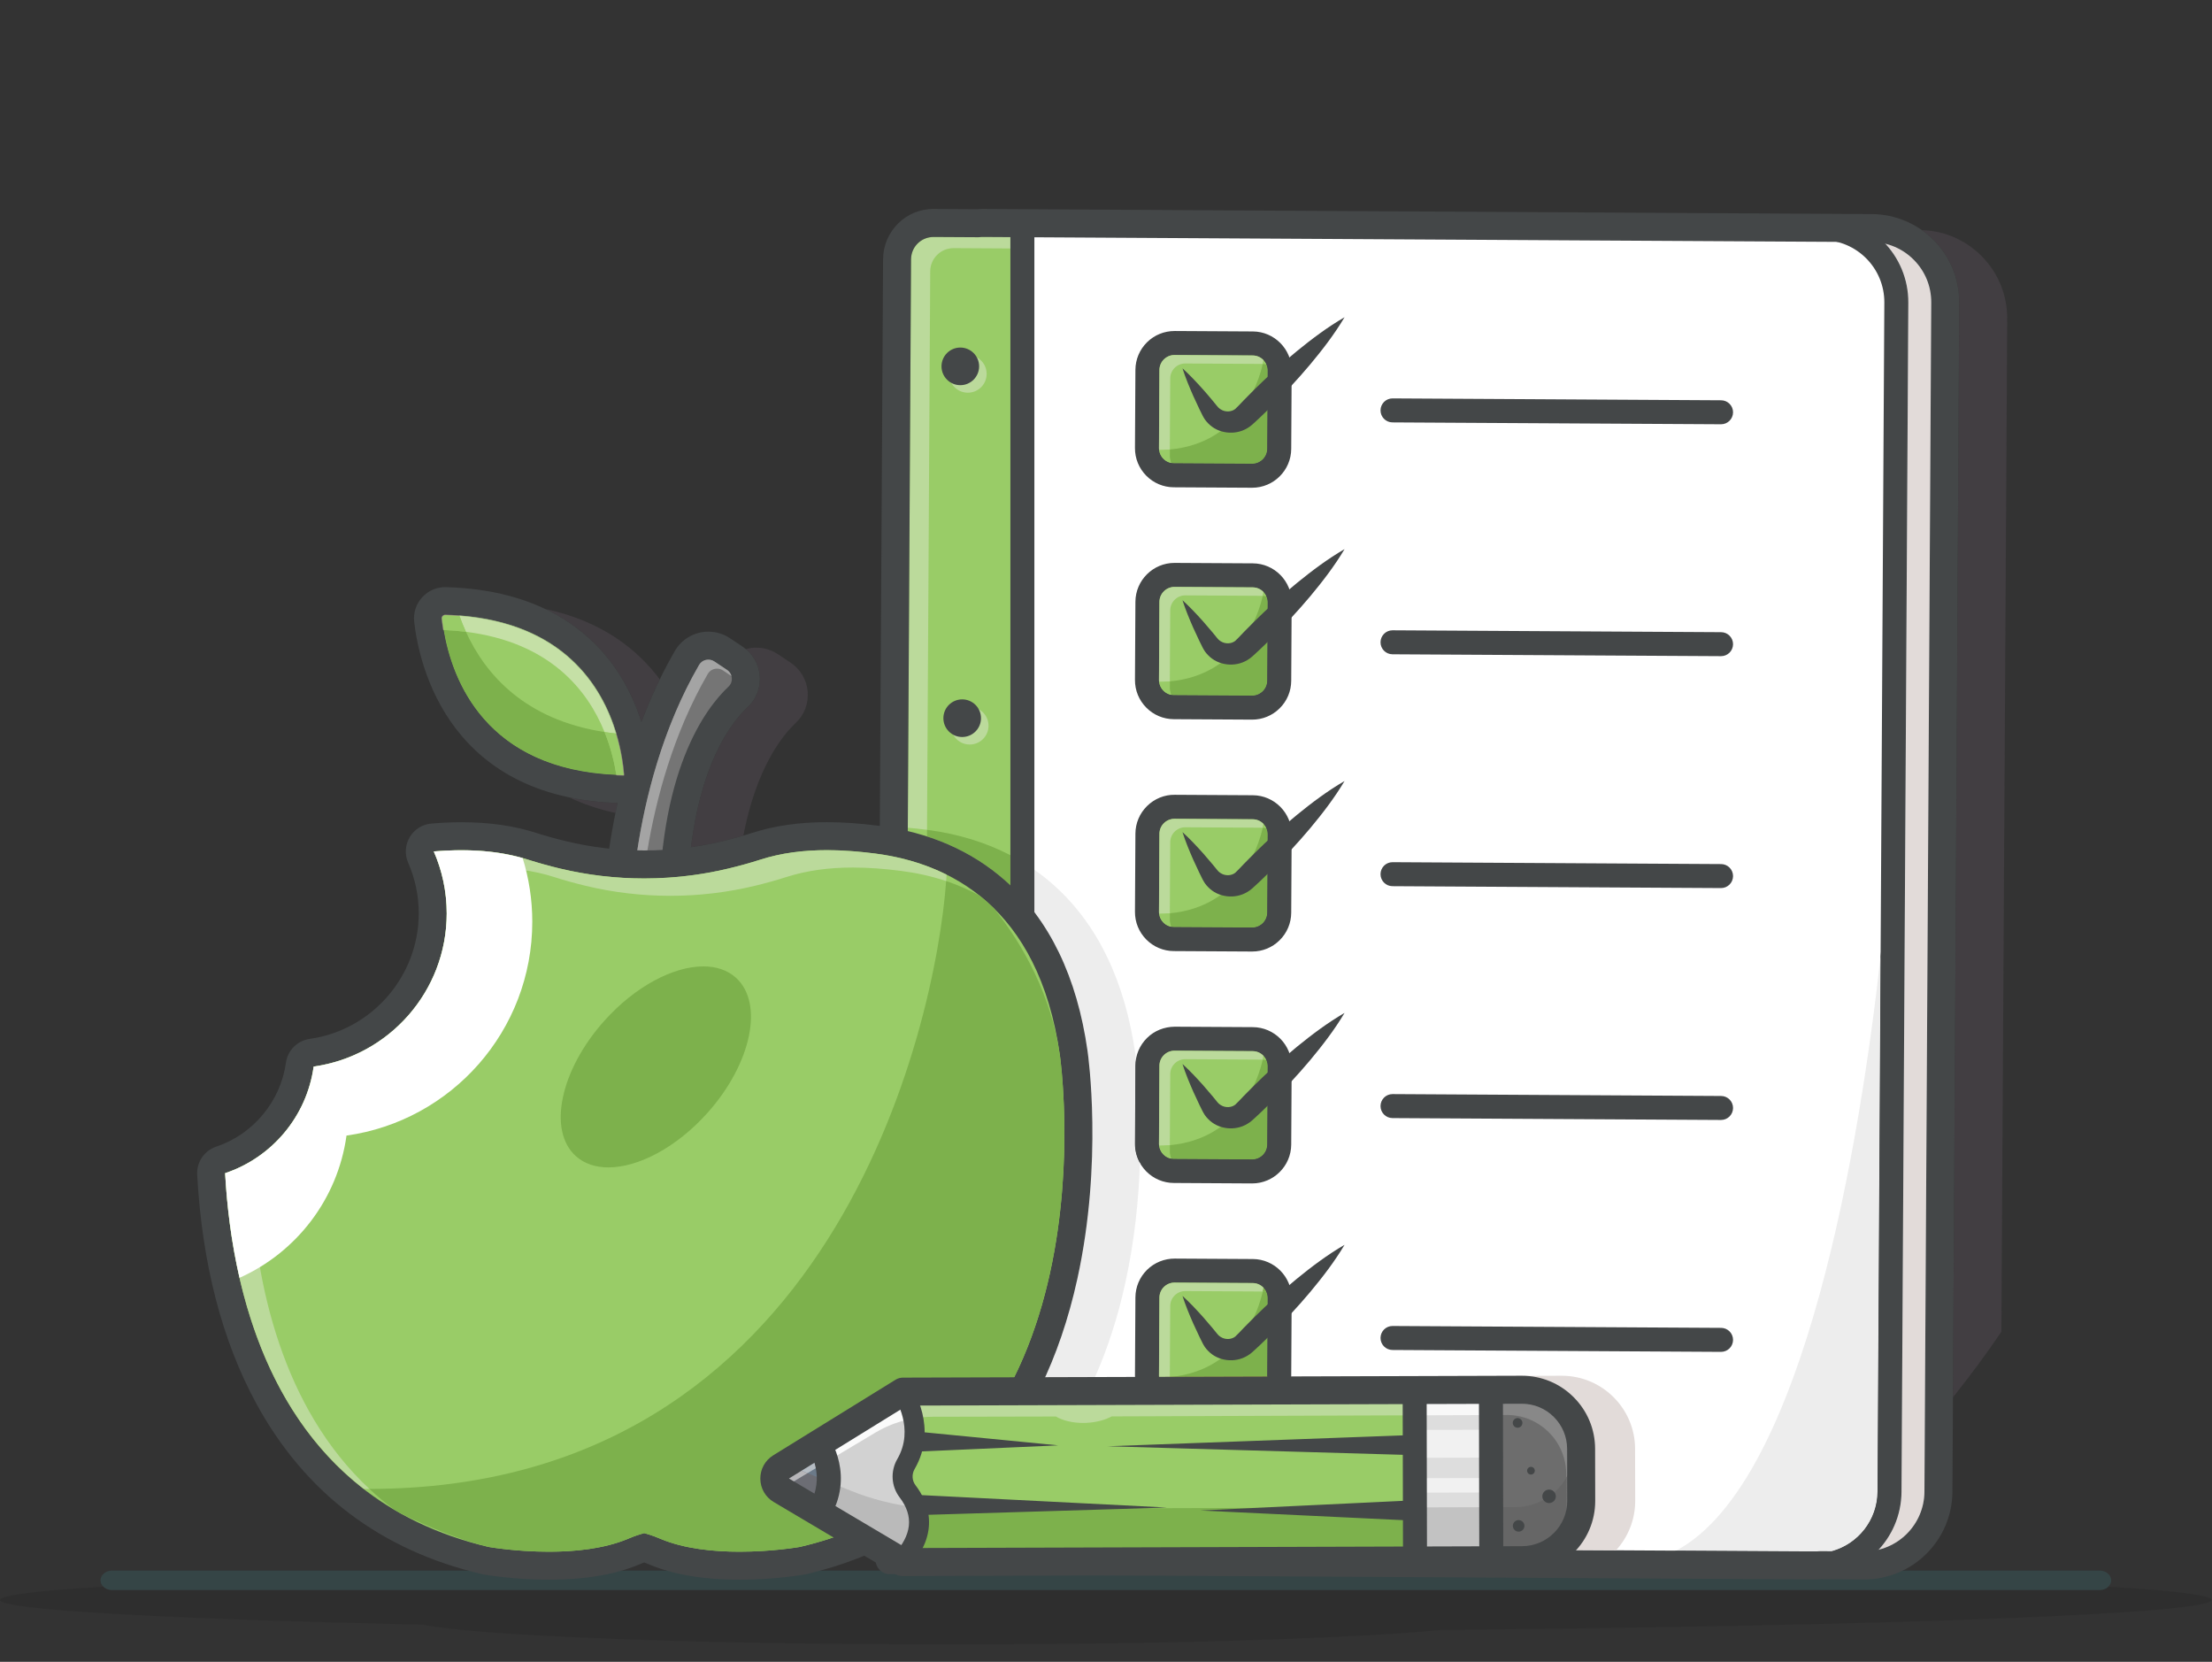 <?xml version="1.0" encoding="UTF-8" standalone="no"?> <svg xmlns="http://www.w3.org/2000/svg" xmlns:xlink="http://www.w3.org/1999/xlink" xmlns:serif="http://www.serif.com/" width="100%" height="100%" viewBox="0 0 450 338" version="1.1" xml:space="preserve" style="fill-rule:evenodd;clip-rule:evenodd;stroke-linejoin:round;stroke-miterlimit:2;"><rect x="0" y="0" width="450" height="338" fill="#333333" stroke="none"/> <g transform="matrix(1.188,0,0,1,-42.332,5.68434e-14)"> <path d="M198.57,334.472C154.495,334.472 117.59,332.76 108.071,330.465C63.961,329.29 35.629,327.468 35.629,325.42C35.629,324.452 41.97,323.534 53.32,322.711C53.682,323.134 54.22,323.401 54.82,323.401L395.179,323.401C395.78,323.401 396.318,323.134 396.679,322.711C408.03,323.534 414.371,324.452 414.371,325.42C414.371,328.286 358.894,330.711 282.34,331.533C267.359,333.271 235.479,334.472 198.57,334.472Z" style="fill-opacity:0.09;fill-rule:nonzero;"></path> <path d="M395.179,323.401L54.82,323.401C53.729,323.401 52.845,322.517 52.845,321.425C52.845,320.334 53.729,319.45 54.82,319.45L395.179,319.45C396.271,319.45 397.155,320.334 397.155,321.425C397.155,322.517 396.271,323.401 395.179,323.401Z" style="fill:rgb(53,69,70);fill-rule:nonzero;"></path> </g> <g transform="matrix(1.084,0,0,1.084,-16.123,-27.157)"> <g transform="matrix(0.175,0,0,0.175,-120.948,-109.458)"> <path d="M2870.49,2266.81L2877.21,1093.16C2877.35,1067.93 2867.66,1044.15 2849.93,1026.21C2845.94,1022.18 2841.66,1018.55 2837.13,1015.35C2861.46,1016.09 2884.19,1025.98 2901.36,1043.36C2919.11,1061.3 2928.79,1085.08 2928.65,1110.31L2922.43,2196.52C2906.02,2220.64 2888.68,2244.09 2870.49,2266.81ZM1517.13,1676.97C1528.75,1583.4 1561.8,1541.82 1577.94,1526.7C1587.2,1518.02 1591.91,1505.79 1590.86,1493.14C1589.93,1481.88 1584.58,1471.69 1576,1464.58C1579.6,1463.57 1583.37,1463.04 1587.2,1463.04L1587.21,1463.04C1595.45,1463.04 1603.44,1465.45 1610.29,1470.03L1623.92,1479.11C1634.55,1486.2 1641.25,1497.56 1642.3,1510.29C1643.35,1522.94 1638.64,1535.17 1629.38,1543.84C1615.05,1557.27 1587.42,1591.58 1573.27,1664.57C1566.17,1666.66 1558.57,1668.69 1550.58,1670.61C1539.56,1673.26 1528.4,1675.38 1517.13,1676.97ZM1436.16,1640.27C1417.63,1636.24 1401.17,1630.53 1386.56,1623.58C1402.32,1626.88 1419.56,1628.98 1438.43,1629.6C1437.63,1633.2 1436.88,1636.76 1436.16,1640.27ZM1464.02,1542.76C1460.46,1531.58 1455.82,1519.83 1449.78,1508.07C1434.24,1477.83 1407.27,1443.69 1360.78,1421.57C1421.88,1434.52 1459.99,1465.29 1483.66,1497.02C1476.26,1512.23 1469.74,1527.57 1464.02,1542.76Z" style="fill:rgb(206,169,207);fill-opacity:0.1;fill-rule:nonzero;"></path> </g> <g transform="matrix(0.175,0,0,0.175,-120.948,-109.458)"> <path d="M2774.99,2447.06L1782.61,2441.38L1790.61,1044.1C1790.72,1023.88 1807.22,1007.57 1827.44,1007.69L2783.2,1013.16C2827.09,1013.41 2862.46,1049.19 2862.2,1093.08L2854.9,2368.06C2854.65,2411.94 2818.87,2447.32 2774.99,2447.06Z" style="fill:rgb(241,241,241);fill-rule:nonzero;"></path> </g> <g transform="matrix(0.175,0,0,0.175,-120.948,-109.458)"> <path d="M2790.78,2430.22C2805.89,2413.88 2815.18,2392.08 2815.32,2368.13L2822.62,1093.15C2822.76,1068.81 2813.41,1046.59 2798.06,1029.99C2809.55,1032.77 2820.07,1038.69 2828.58,1047.31C2840.69,1059.55 2847.3,1075.78 2847.2,1092.99L2839.9,2367.97C2839.73,2398.11 2818.81,2423.36 2790.78,2430.22Z" style="fill:rgb(226,219,217);fill-rule:nonzero;"></path> </g> <g transform="matrix(0.175,0,0,0.175,-120.948,-109.458)"> <path d="M2722.54,2447.06L1730.16,2441.38L1738.16,1044.1C1738.28,1023.88 1754.77,1007.57 1775,1007.69L2730.75,1013.16C2774.64,1013.41 2810.01,1049.19 2809.76,1093.08L2802.46,2368.06C2802.2,2411.94 2766.43,2447.32 2722.54,2447.06Z" style="fill:white;fill-rule:nonzero;"></path> </g> <g transform="matrix(0.175,0,0,0.175,-120.948,-109.458)"> <path d="M1777.4,1021.82L1777.25,1021.82C1763.54,1021.82 1752.35,1032.94 1752.27,1046.66L1744.36,2427.35L1868.5,2428.06L1868.5,1022.35L1777.4,1021.82Z" style="fill:rgb(153,204,103);fill-rule:nonzero;"></path> </g> <g transform="matrix(0.175,0,0,0.175,-120.948,-109.458)"> <path d="M1770.27,1658.36C1770.21,1658.36 1770.14,1658.35 1770.07,1658.34C1763.03,1657.43 1756.24,1656.69 1749.66,1656.12L1753.15,1046.67C1753.23,1033.39 1763.86,1022.71 1777.36,1022.71L1777.39,1022.71L1825.19,1022.98C1825.29,1022.98 1825.38,1022.99 1825.48,1022.99C1825.96,1022.99 1826.48,1022.94 1826.97,1022.89C1827.77,1022.79 1828.58,1022.69 1829.38,1022.69C1829.53,1022.69 1829.69,1022.7 1829.84,1022.71L1859.68,1022.88L1859.68,1035.03L1798.83,1034.68L1798.68,1034.68C1784.97,1034.68 1773.78,1045.8 1773.7,1059.53L1770.27,1658.36Z" style="fill:rgb(187,218,155);fill-rule:nonzero;"></path> </g> <g transform="matrix(0.175,0,0,0.175,-120.948,-109.458)"> <path d="M1814.04,1189.68C1802.9,1189.68 1793.87,1180.65 1793.87,1169.51C1793.87,1158.37 1802.9,1149.34 1814.04,1149.34C1825.18,1149.34 1834.21,1158.37 1834.21,1169.51C1834.21,1180.65 1825.18,1189.68 1814.04,1189.68Z" style="fill:rgb(187,218,155);fill-rule:nonzero;"></path> </g> <g transform="matrix(0.175,0,0,0.175,-120.948,-109.458)"> <path d="M1816.06,1566.9C1804.92,1566.9 1795.88,1557.87 1795.88,1546.73C1795.88,1535.59 1804.92,1526.56 1816.06,1526.56C1827.2,1526.56 1836.23,1535.59 1836.23,1546.73C1836.23,1557.87 1827.2,1566.9 1816.06,1566.9Z" style="fill:rgb(187,218,155);fill-rule:nonzero;"></path> </g> <g transform="matrix(0.175,0,0,0.175,-120.948,-109.458)"> <path d="M1743.09,2428.6L2722.61,2434.2C2722.74,2434.21 2722.87,2434.21 2723,2434.21C2759.55,2434.21 2789.39,2404.58 2789.6,2367.99L2796.9,1093.01C2797.11,1056.28 2767.4,1026.23 2730.68,1026.03L1777.4,1020.56L1777.25,1020.56C1770.3,1020.56 1763.75,1023.25 1758.8,1028.14C1753.81,1033.07 1751.05,1039.65 1751.01,1046.66L1743.09,2428.6ZM2723,2459.93L2722.47,2459.93L1730.09,2454.24C1722.98,2454.2 1717.26,2448.41 1717.3,2441.31L1725.29,1046.51C1725.37,1032.63 1730.85,1019.61 1740.72,1009.85C1750.52,1000.17 1763.48,994.841 1777.25,994.841L1777.55,994.841L2730.83,1000.3C2781.73,1000.6 2822.91,1042.25 2822.62,1093.15L2815.32,2368.13C2815.03,2418.86 2773.67,2459.93 2723,2459.93Z" style="fill:rgb(68,71,72);fill-rule:nonzero;"></path> </g> <g transform="matrix(0.175,0,0,0.175,-120.948,-109.458)"> <path d="M2728.54,2431.8L2728.58,2431.8L2775.07,2432.06L2775.45,2432.06C2810.82,2432.07 2839.7,2403.39 2839.9,2367.97L2847.2,1092.99C2847.3,1075.78 2840.69,1059.55 2828.58,1047.31C2816.48,1035.06 2800.33,1028.26 2783.11,1028.17L1829.84,1022.71C1828.88,1022.66 1827.92,1022.78 1826.97,1022.89C1826.38,1022.95 1825.75,1023 1825.19,1022.98L1777.39,1022.71C1763.88,1022.69 1753.23,1033.38 1753.15,1046.67L1745.25,2426.46L2722.63,2432.06C2724.09,2432.12 2725.63,2431.95 2727.12,2431.85C2727.48,2431.83 2728.17,2431.8 2728.54,2431.8ZM2775.45,2462.07L2774.9,2462.07L2728.96,2461.81C2726.62,2461.96 2724.61,2462.13 2722.45,2462.07L1730.07,2456.39C1721.79,2456.34 1715.11,2449.58 1715.15,2441.3L1723.14,1046.5C1723.32,1016.66 1747.78,992.305 1777.56,992.697L1824.53,992.971C1826.45,992.779 1828.2,992.71 1829.99,992.697L2783.28,998.159C2808.52,998.303 2832.18,1008.26 2849.93,1026.21C2867.66,1044.15 2877.35,1067.93 2877.21,1093.16L2869.91,2368.14C2869.61,2420.05 2827.29,2462.07 2775.45,2462.07Z" style="fill:rgb(68,71,72);fill-rule:nonzero;"></path> </g> <g transform="matrix(0.175,0,0,0.175,-120.948,-109.458)"> <path d="M2118.78,1278.72L2035,1278.24C2018.97,1278.14 2006.04,1265.07 2006.14,1249.04L2006.62,1165.25C2006.71,1149.22 2019.78,1136.3 2035.81,1136.39L2119.6,1136.87C2135.63,1136.96 2148.55,1150.03 2148.46,1166.07L2147.98,1249.85C2147.89,1265.88 2134.82,1278.81 2118.78,1278.72Z" style="fill:rgb(153,204,103);fill-rule:nonzero;"></path> </g> <g transform="matrix(0.175,0,0,0.175,-120.948,-109.458)"> <path d="M2118.86,1265.85L2118.95,1265.86C2127.82,1265.86 2135.07,1258.66 2135.12,1249.78L2135.6,1165.99C2135.62,1161.67 2133.97,1157.6 2130.93,1154.53C2127.89,1151.46 2123.84,1149.76 2119.52,1149.73L2035.74,1149.25C2031.63,1149.17 2027.35,1150.89 2024.28,1153.92C2021.2,1156.96 2019.5,1161.01 2019.48,1165.33L2019,1249.11C2018.97,1253.43 2020.63,1257.5 2023.67,1260.57C2026.7,1263.64 2030.75,1265.35 2035.07,1265.37L2118.86,1265.85ZM2118.95,1291.58L2118.71,1291.58L2034.92,1291.1C2023.74,1291.03 2013.24,1286.62 2005.37,1278.66C1997.51,1270.7 1993.21,1260.16 1993.27,1248.97L1993.75,1165.18C1993.82,1153.99 1998.24,1143.5 2006.19,1135.63C2014.15,1127.76 2024.61,1123.55 2035.88,1123.53L2119.67,1124.01C2142.76,1124.14 2161.45,1143.04 2161.32,1166.14L2160.84,1249.93C2160.71,1272.94 2141.94,1291.58 2118.95,1291.58Z" style="fill:rgb(68,71,72);fill-rule:nonzero;"></path> </g> <g transform="matrix(0.175,0,0,0.175,-120.948,-109.458)"> <path d="M2118.95,1265.86L2118.86,1265.85L2035.07,1265.37C2030.75,1265.35 2026.7,1263.64 2023.67,1260.57C2021.12,1258 2019.54,1254.71 2019.11,1251.17L2019.2,1251.17C2019.62,1254.69 2021.19,1257.95 2023.73,1260.51C2026.05,1262.87 2028.98,1264.39 2032.16,1264.99C2031.17,1262.86 2030.6,1260.55 2030.62,1258.14L2030.66,1250.58C2105.65,1243.61 2125.87,1178.6 2130.3,1158.83L2131.06,1158.84C2132.05,1158.84 2133.02,1158.96 2133.97,1159.14C2133.25,1157.59 2132.32,1156.12 2131.11,1154.85C2131.12,1154.81 2131.13,1154.78 2131.13,1154.74C2134.04,1157.79 2135.62,1161.77 2135.6,1165.99L2135.12,1249.78C2135.07,1258.66 2127.82,1265.86 2118.95,1265.86Z" style="fill:rgb(125,177,76);fill-rule:nonzero;"></path> </g> <g transform="matrix(0.175,0,0,0.175,-120.948,-109.458)"> <path d="M2131.46,1276.45L2020.39,1276.08L2012.98,1251.12C2014.43,1251.16 2015.86,1251.18 2017.27,1251.18C2017.89,1251.18 2018.5,1251.18 2019.11,1251.17C2019.54,1254.71 2021.12,1258 2023.67,1260.57C2026.7,1263.64 2030.75,1265.35 2035.07,1265.37L2118.86,1265.85L2118.95,1265.86C2127.82,1265.86 2135.07,1258.66 2135.12,1249.78L2135.6,1165.99C2135.62,1161.77 2134.04,1157.79 2131.13,1154.74C2131.32,1153.71 2131.39,1153.16 2131.39,1153.16L2138.79,1149.64L2145.93,1261.48L2131.46,1276.45Z" style="fill:rgb(68,71,72);fill-rule:nonzero;"></path> </g> <g transform="matrix(0.175,0,0,0.175,-120.948,-109.458)"> <path d="M2019.2,1251.17C2019.12,1250.49 2019.08,1249.81 2019.08,1249.12L2019.56,1165.33C2019.59,1161.03 2021.28,1157 2024.34,1153.98C2027.36,1150.99 2031.37,1149.33 2035.63,1149.33L2035.74,1149.33L2119.52,1149.82C2123.82,1149.84 2127.85,1151.54 2130.87,1154.59C2130.95,1154.68 2131.03,1154.76 2131.11,1154.85C2130.94,1155.81 2130.68,1157.16 2130.3,1158.83L2047.28,1158.35L2047.17,1158.35C2042.91,1158.35 2038.9,1160.01 2035.87,1163C2032.82,1166.02 2031.12,1170.05 2031.1,1174.35L2030.66,1250.58C2026.98,1250.92 2023.15,1251.12 2019.2,1251.17Z" style="fill:rgb(187,218,155);fill-rule:nonzero;"></path> </g> <g transform="matrix(0.175,0,0,0.175,-120.948,-109.458)"> <path d="M2032.16,1264.99C2028.98,1264.39 2026.05,1262.87 2023.73,1260.51C2021.19,1257.95 2019.62,1254.69 2019.2,1251.17C2023.15,1251.12 2026.98,1250.92 2030.66,1250.58L2030.62,1258.14C2030.6,1260.55 2031.17,1262.86 2032.16,1264.99ZM2133.97,1159.14C2133.02,1158.96 2132.05,1158.84 2131.06,1158.84L2130.3,1158.83C2130.68,1157.16 2130.94,1155.81 2131.11,1154.85C2132.32,1156.12 2133.25,1157.59 2133.97,1159.14Z" style="fill:rgb(153,204,103);fill-rule:nonzero;"></path> </g> <g transform="matrix(0.175,0,0,0.175,-120.948,-109.458)"> <path d="M2269.47,1208.65L2621.79,1210.67" style="fill:none;fill-rule:nonzero;"></path> </g> <g transform="matrix(0.175,0,0,0.175,-120.948,-109.458)"> <path d="M2621.8,1223.53L2621.72,1223.53L2269.4,1221.52C2262.3,1221.47 2256.57,1215.68 2256.61,1208.58C2256.65,1201.5 2262.4,1195.79 2269.47,1195.79L2269.55,1195.79L2621.87,1197.81C2628.97,1197.85 2634.7,1203.64 2634.66,1210.74C2634.62,1217.82 2628.87,1223.53 2621.8,1223.53Z" style="fill:rgb(68,71,72);fill-rule:nonzero;"></path> </g> <g transform="matrix(0.175,0,0,0.175,-120.948,-109.458)"> <path d="M2044.22,1163.54C2052.15,1170.73 2059.31,1178.41 2066.3,1186.21C2069.76,1190.13 2073.17,1194.08 2076.49,1198.1L2081.43,1204.14C2082.35,1205.37 2082.76,1205.51 2083.36,1206.19C2084.04,1206.62 2084.54,1207.2 2085.22,1207.55C2090.33,1210.83 2096.9,1210.27 2100.83,1207.11C2101.96,1206.26 2106.47,1201.4 2109.85,1197.88L2120.76,1186.85C2135.45,1172.3 2150.78,1158.38 2166.81,1145.19C2182.91,1132.06 2199.56,1119.49 2218.04,1108.76C2207.1,1127.11 2194.34,1143.62 2181.03,1159.57C2167.65,1175.45 2153.56,1190.61 2138.84,1205.14L2127.69,1215.92L2122.01,1221.21C2120.54,1222.57 2117.22,1225.79 2113.91,1227.64C2100.4,1235.92 2082.21,1233.41 2071.89,1222.66C2070.52,1221.42 2069.45,1219.92 2068.33,1218.49C2067.44,1217.06 2066.22,1215.19 2065.8,1214.21L2062.34,1207.21C2060.06,1202.53 2057.87,1197.79 2055.73,1193.02C2051.53,1183.43 2047.49,1173.73 2044.22,1163.54Z" style="fill:rgb(68,71,72);fill-rule:nonzero;"></path> </g> <g transform="matrix(0.175,0,0,0.175,-120.948,-109.458)"> <path d="M2118.78,1527.35L2035,1526.87C2018.97,1526.78 2006.04,1513.71 2006.14,1497.68L2006.62,1413.89C2006.71,1397.86 2019.78,1384.94 2035.81,1385.03L2119.6,1385.51C2135.63,1385.6 2148.55,1398.67 2148.46,1414.7L2147.98,1498.49C2147.89,1514.52 2134.82,1527.44 2118.78,1527.35Z" style="fill:rgb(153,204,103);fill-rule:nonzero;"></path> </g> <g transform="matrix(0.175,0,0,0.175,-120.948,-109.458)"> <path d="M2035.65,1397.89C2026.77,1397.89 2019.53,1405.08 2019.48,1413.96L2019,1497.75C2018.97,1502.07 2020.63,1506.14 2023.67,1509.21C2026.7,1512.28 2030.75,1513.99 2035.07,1514.01L2118.86,1514.49L2118.95,1514.49C2127.83,1514.49 2135.07,1507.3 2135.12,1498.42L2135.6,1414.63C2135.62,1410.31 2133.97,1406.24 2130.93,1403.17C2127.89,1400.1 2123.84,1398.39 2119.52,1398.37L2035.74,1397.89L2035.65,1397.89ZM2118.96,1540.21L2118.71,1540.21L2034.92,1539.73C2023.73,1539.67 2013.24,1535.25 2005.37,1527.29C1997.51,1519.34 1993.21,1508.79 1993.27,1497.6L1993.75,1413.82C1993.89,1390.8 2012.66,1372.17 2035.64,1372.17L2035.88,1372.17L2119.67,1372.65C2142.76,1372.78 2161.45,1391.67 2161.32,1414.77L2160.84,1498.56C2160.77,1509.75 2156.36,1520.25 2148.4,1528.11C2140.5,1535.92 2130.06,1540.21 2118.96,1540.21Z" style="fill:rgb(68,71,72);fill-rule:nonzero;"></path> </g> <g transform="matrix(0.175,0,0,0.175,-120.948,-109.458)"> <path d="M2118.95,1514.49L2118.86,1514.49L2035.07,1514.01C2030.75,1513.99 2026.7,1512.28 2023.67,1509.21C2021.12,1506.63 2019.54,1503.35 2019.11,1499.81L2019.2,1499.81C2019.62,1503.33 2021.19,1506.59 2023.73,1509.15C2026.05,1511.5 2028.98,1513.03 2032.16,1513.63C2031.17,1511.5 2030.6,1509.19 2030.62,1506.77L2030.66,1499.21C2105.65,1492.24 2125.87,1427.24 2130.3,1407.47L2131.06,1407.47C2132.05,1407.48 2133.02,1407.59 2133.97,1407.77C2133.25,1406.22 2132.32,1404.76 2131.11,1403.48C2131.12,1403.45 2131.13,1403.41 2131.13,1403.38C2134.04,1406.42 2135.62,1410.41 2135.6,1414.63L2135.12,1498.42C2135.07,1507.3 2127.83,1514.49 2118.95,1514.49Z" style="fill:rgb(125,177,76);fill-rule:nonzero;"></path> </g> <g transform="matrix(0.175,0,0,0.175,-120.948,-109.458)"> <path d="M2131.46,1525.09L2020.39,1524.72L2012.98,1499.76C2014.43,1499.8 2015.86,1499.82 2017.27,1499.82C2017.89,1499.82 2018.5,1499.81 2019.11,1499.81C2019.54,1503.35 2021.12,1506.63 2023.67,1509.21C2026.7,1512.28 2030.75,1513.99 2035.07,1514.01L2118.86,1514.49L2118.95,1514.49C2127.83,1514.49 2135.07,1507.3 2135.12,1498.42L2135.6,1414.63C2135.62,1410.41 2134.04,1406.42 2131.13,1403.38C2131.32,1402.35 2131.39,1401.79 2131.39,1401.79L2138.79,1398.28L2145.93,1510.12L2131.46,1525.09Z" style="fill:rgb(68,71,72);fill-rule:nonzero;"></path> </g> <g transform="matrix(0.175,0,0,0.175,-120.948,-109.458)"> <path d="M2019.2,1499.81C2019.12,1499.13 2019.08,1498.44 2019.08,1497.75L2019.56,1413.96C2019.59,1409.67 2021.28,1405.64 2024.34,1402.62C2027.36,1399.63 2031.37,1397.97 2035.63,1397.97L2035.74,1397.97L2119.52,1398.45C2123.82,1398.48 2127.85,1400.17 2130.87,1403.23C2130.95,1403.31 2131.03,1403.4 2131.11,1403.48C2130.94,1404.44 2130.68,1405.79 2130.3,1407.47L2047.28,1406.99L2047.16,1406.99C2042.91,1406.99 2038.9,1408.65 2035.87,1411.64C2032.82,1414.66 2031.12,1418.69 2031.1,1422.98L2030.66,1499.21C2026.98,1499.55 2023.15,1499.76 2019.2,1499.81Z" style="fill:rgb(187,218,155);fill-rule:nonzero;"></path> </g> <g transform="matrix(0.175,0,0,0.175,-120.948,-109.458)"> <path d="M2032.16,1513.63C2028.98,1513.03 2026.05,1511.5 2023.73,1509.15C2021.19,1506.59 2019.62,1503.33 2019.2,1499.81C2023.15,1499.76 2026.98,1499.55 2030.66,1499.21L2030.62,1506.77C2030.6,1509.19 2031.17,1511.5 2032.16,1513.63ZM2133.97,1407.77C2133.02,1407.59 2132.05,1407.48 2131.06,1407.47L2130.3,1407.47C2130.68,1405.79 2130.94,1404.44 2131.11,1403.48C2132.32,1404.76 2133.25,1406.22 2133.97,1407.77Z" style="fill:rgb(153,204,103);fill-rule:nonzero;"></path> </g> <g transform="matrix(0.175,0,0,0.175,-120.948,-109.458)"> <path d="M2269.47,1457.29L2621.79,1459.31" style="fill:none;fill-rule:nonzero;"></path> </g> <g transform="matrix(0.175,0,0,0.175,-120.948,-109.458)"> <path d="M2621.8,1472.17L2621.72,1472.17L2269.4,1470.15C2262.3,1470.11 2256.57,1464.32 2256.61,1457.22C2256.65,1450.14 2262.4,1444.43 2269.47,1444.43L2269.55,1444.43L2621.87,1446.45C2628.97,1446.49 2634.7,1452.28 2634.66,1459.38C2634.62,1466.46 2628.87,1472.17 2621.8,1472.17Z" style="fill:rgb(68,71,72);fill-rule:nonzero;"></path> </g> <g transform="matrix(0.175,0,0,0.175,-120.948,-109.458)"> <path d="M2044.22,1412.17C2052.15,1419.36 2059.31,1427.05 2066.3,1434.84C2069.76,1438.77 2073.17,1442.72 2076.49,1446.73L2081.43,1452.77C2082.35,1454.01 2082.76,1454.15 2083.36,1454.83C2084.04,1455.26 2084.54,1455.84 2085.22,1456.19C2090.33,1459.47 2096.9,1458.9 2100.83,1455.75C2101.96,1454.9 2106.47,1450.03 2109.85,1446.51L2120.76,1435.49C2135.45,1420.93 2150.78,1407.02 2166.81,1393.82C2182.91,1380.69 2199.56,1368.13 2218.04,1357.4C2207.1,1375.75 2194.34,1392.26 2181.03,1408.21C2167.65,1424.08 2153.56,1439.25 2138.84,1453.77L2127.69,1464.55L2122.01,1469.84C2120.54,1471.21 2117.22,1474.42 2113.91,1476.27C2100.4,1484.55 2082.21,1482.04 2071.89,1471.3C2070.52,1470.06 2069.45,1468.55 2068.33,1467.13C2067.44,1465.7 2066.22,1463.82 2065.8,1462.84L2062.34,1455.84C2060.06,1451.16 2057.87,1446.42 2055.73,1441.65C2051.53,1432.06 2047.49,1422.37 2044.22,1412.17Z" style="fill:rgb(68,71,72);fill-rule:nonzero;"></path> </g> <g transform="matrix(0.175,0,0,0.175,-120.948,-109.458)"> <path d="M2118.78,1775.99L2035,1775.51C2018.97,1775.42 2006.04,1762.34 2006.14,1746.31L2006.62,1662.53C2006.71,1646.49 2019.78,1633.57 2035.81,1633.66L2119.6,1634.14C2135.63,1634.24 2148.55,1647.31 2148.46,1663.34L2147.98,1747.12C2147.89,1763.16 2134.82,1776.08 2118.78,1775.99Z" style="fill:rgb(153,204,103);fill-rule:nonzero;"></path> </g> <g transform="matrix(0.175,0,0,0.175,-120.948,-109.458)"> <path d="M2035.64,1646.52C2031.36,1646.52 2027.32,1648.18 2024.28,1651.19C2021.2,1654.23 2019.5,1658.28 2019.48,1662.6L2019,1746.38C2018.97,1750.7 2020.63,1754.78 2023.67,1757.85C2026.7,1760.92 2030.75,1762.62 2035.07,1762.65L2118.86,1763.13L2118.96,1763.13C2123.24,1763.13 2127.27,1761.47 2130.32,1758.46C2133.39,1755.42 2135.09,1751.37 2135.12,1747.05L2135.6,1663.26C2135.65,1654.35 2128.44,1647.06 2119.52,1647L2035.74,1646.53L2035.64,1646.52ZM2118.96,1788.85L2118.71,1788.85L2034.92,1788.37C2023.73,1788.3 2013.24,1783.88 2005.37,1775.93C1997.51,1767.97 1993.21,1757.43 1993.27,1746.24L1993.75,1662.45C1993.82,1651.26 1998.24,1640.77 2006.19,1632.9C2014.15,1625.03 2024.89,1620.63 2035.88,1620.8L2119.67,1621.28C2142.77,1621.42 2161.45,1640.32 2161.32,1663.41L2160.84,1747.2C2160.77,1758.39 2156.36,1768.88 2148.4,1776.75C2140.5,1784.56 2130.06,1788.85 2118.96,1788.85Z" style="fill:rgb(68,71,72);fill-rule:nonzero;"></path> </g> <g transform="matrix(0.175,0,0,0.175,-120.948,-109.458)"> <path d="M2118.96,1763.13L2118.86,1763.13L2035.07,1762.65C2030.75,1762.62 2026.7,1760.92 2023.67,1757.85C2021.12,1755.27 2019.54,1751.98 2019.11,1748.44L2019.2,1748.44C2019.62,1751.96 2021.19,1755.22 2023.73,1757.79C2026.05,1760.14 2028.98,1761.66 2032.16,1762.26C2031.17,1760.13 2030.6,1757.82 2030.62,1755.41L2030.66,1747.85C2105.65,1740.88 2125.87,1675.87 2130.3,1656.1L2131.06,1656.11C2132.05,1656.11 2133.02,1656.23 2133.97,1656.41C2133.25,1654.86 2132.32,1653.4 2131.11,1652.12C2131.12,1652.09 2131.13,1652.05 2131.13,1652.02C2133.92,1654.95 2135.62,1658.91 2135.6,1663.26L2135.12,1747.05C2135.09,1751.37 2133.39,1755.42 2130.32,1758.46C2127.27,1761.47 2123.24,1763.13 2118.96,1763.13Z" style="fill:rgb(125,177,76);fill-rule:nonzero;"></path> </g> <g transform="matrix(0.175,0,0,0.175,-120.948,-109.458)"> <path d="M2131.46,1773.72L2020.39,1773.35L2012.98,1748.4C2014.43,1748.43 2015.86,1748.45 2017.27,1748.45C2017.89,1748.45 2018.5,1748.45 2019.11,1748.44C2019.54,1751.98 2021.12,1755.27 2023.67,1757.85C2026.7,1760.92 2030.75,1762.62 2035.07,1762.65L2118.86,1763.13L2118.96,1763.13C2123.24,1763.13 2127.27,1761.47 2130.32,1758.46C2133.39,1755.42 2135.09,1751.37 2135.12,1747.05L2135.6,1663.26C2135.62,1658.91 2133.92,1654.95 2131.13,1652.02C2131.32,1650.99 2131.39,1650.43 2131.39,1650.43L2138.79,1646.91L2145.93,1758.75L2131.46,1773.72Z" style="fill:rgb(68,71,72);fill-rule:nonzero;"></path> </g> <g transform="matrix(0.175,0,0,0.175,-120.948,-109.458)"> <path d="M2019.2,1748.44C2019.12,1747.77 2019.08,1747.08 2019.08,1746.39L2019.56,1662.6C2019.59,1658.3 2021.28,1654.27 2024.34,1651.25C2027.36,1648.26 2031.37,1646.61 2035.63,1646.61L2035.74,1646.61L2119.52,1647.09C2123.82,1647.11 2127.85,1648.81 2130.87,1651.86C2130.95,1651.95 2131.03,1652.03 2131.11,1652.12C2130.94,1653.08 2130.68,1654.43 2130.3,1656.1L2047.28,1655.63L2047.17,1655.63C2042.91,1655.63 2038.9,1657.28 2035.87,1660.27C2032.82,1663.29 2031.12,1667.32 2031.1,1671.62L2030.66,1747.85C2026.98,1748.19 2023.15,1748.39 2019.2,1748.44Z" style="fill:rgb(187,218,155);fill-rule:nonzero;"></path> </g> <g transform="matrix(0.175,0,0,0.175,-120.948,-109.458)"> <path d="M2032.16,1762.26C2028.98,1761.66 2026.05,1760.14 2023.73,1757.79C2021.19,1755.22 2019.62,1751.96 2019.2,1748.44C2023.15,1748.39 2026.98,1748.19 2030.66,1747.85L2030.62,1755.41C2030.6,1757.82 2031.17,1760.13 2032.16,1762.26ZM2133.97,1656.41C2133.02,1656.23 2132.05,1656.11 2131.06,1656.11L2130.3,1656.1C2130.68,1654.43 2130.94,1653.08 2131.11,1652.12C2132.32,1653.4 2133.25,1654.86 2133.97,1656.41Z" style="fill:rgb(153,204,103);fill-rule:nonzero;"></path> </g> <g transform="matrix(0.175,0,0,0.175,-120.948,-109.458)"> <path d="M2269.47,1705.93L2621.79,1707.94" style="fill:none;fill-rule:nonzero;"></path> </g> <g transform="matrix(0.175,0,0,0.175,-120.948,-109.458)"> <path d="M2621.8,1720.81L2621.72,1720.81L2269.4,1718.79C2262.3,1718.75 2256.57,1712.95 2256.61,1705.85C2256.65,1698.77 2262.4,1693.06 2269.47,1693.06L2269.55,1693.06L2621.87,1695.08C2628.97,1695.13 2634.7,1700.92 2634.66,1708.02C2634.62,1715.1 2628.87,1720.81 2621.8,1720.81Z" style="fill:rgb(68,71,72);fill-rule:nonzero;"></path> </g> <g transform="matrix(0.175,0,0,0.175,-120.948,-109.458)"> <path d="M2044.22,1660.81C2052.15,1668 2059.31,1675.69 2066.3,1683.48C2069.76,1687.4 2073.17,1691.36 2076.49,1695.37L2081.43,1701.41C2082.35,1702.64 2082.76,1702.78 2083.36,1703.46C2084.04,1703.89 2084.54,1704.47 2085.22,1704.82C2090.33,1708.1 2096.9,1707.54 2100.83,1704.38C2101.96,1703.53 2106.47,1698.67 2109.85,1695.15L2120.76,1684.12C2135.45,1669.57 2150.78,1655.66 2166.81,1642.46C2182.91,1629.33 2199.56,1616.76 2218.04,1606.03C2207.1,1624.38 2194.34,1640.89 2181.03,1656.84C2167.65,1672.72 2153.56,1687.88 2138.84,1702.41L2127.69,1713.19L2122.01,1718.48C2120.54,1719.84 2117.22,1723.06 2113.91,1724.91C2100.4,1733.19 2082.21,1730.68 2071.89,1719.93C2070.52,1718.69 2069.45,1717.19 2068.33,1715.76C2067.44,1714.33 2066.22,1712.46 2065.8,1711.48L2062.34,1704.48C2060.06,1699.8 2057.87,1695.06 2055.73,1690.29C2051.53,1680.7 2047.49,1671 2044.22,1660.81Z" style="fill:rgb(68,71,72);fill-rule:nonzero;"></path> </g> <g transform="matrix(0.175,0,0,0.175,-120.948,-109.458)"> <path d="M2118.78,2024.62L2035,2024.14C2018.97,2024.05 2006.04,2010.98 2006.14,1994.95L2006.62,1911.16C2006.71,1895.13 2019.78,1882.21 2035.81,1882.3L2119.6,1882.78C2135.63,1882.87 2148.55,1895.94 2148.46,1911.97L2147.98,1995.76C2147.89,2011.79 2134.82,2024.72 2118.78,2024.62Z" style="fill:rgb(153,204,103);fill-rule:nonzero;"></path> </g> <g transform="matrix(0.175,0,0,0.175,-120.948,-109.458)"> <path d="M2118.86,2011.76L2118.95,2011.77C2127.82,2011.77 2135.07,2004.57 2135.12,1995.69L2135.6,1911.9C2135.65,1902.99 2128.44,1895.69 2119.52,1895.64L2035.74,1895.16L2035.64,1895.16C2031.36,1895.16 2027.32,1896.82 2024.28,1899.83C2021.2,1902.87 2019.5,1906.92 2019.48,1911.24L2019,1995.02C2018.97,1999.34 2020.63,2003.41 2023.67,2006.48C2026.7,2009.55 2030.75,2011.26 2035.07,2011.28L2118.86,2011.76ZM2118.95,2037.49L2118.71,2037.49L2034.92,2037C2023.74,2036.94 2013.24,2032.52 2005.37,2024.56C1997.51,2016.61 1993.21,2006.06 1993.27,1994.88L1993.75,1911.09C1993.82,1899.9 1998.24,1889.4 2006.19,1881.54C2014.15,1873.67 2024.61,1869.6 2035.88,1869.44L2119.67,1869.92C2142.77,1870.05 2161.45,1888.95 2161.32,1912.05L2160.84,1995.83C2160.71,2018.85 2141.94,2037.49 2118.95,2037.49Z" style="fill:rgb(68,71,72);fill-rule:nonzero;"></path> </g> <g transform="matrix(0.175,0,0,0.175,-120.948,-109.458)"> <path d="M2118.95,2011.77L2118.86,2011.76L2035.07,2011.28C2030.75,2011.26 2026.7,2009.55 2023.67,2006.48C2021.12,2003.9 2019.54,2000.62 2019.11,1997.08L2019.2,1997.08C2019.62,2000.6 2021.19,2003.86 2023.73,2006.42C2026.05,2008.78 2028.98,2010.3 2032.16,2010.9C2031.17,2008.77 2030.6,2006.46 2030.62,2004.04L2030.66,1996.48C2105.65,1989.52 2125.87,1924.51 2130.3,1904.74L2131.06,1904.74C2132.05,1904.75 2133.02,1904.87 2133.97,1905.04C2133.25,1903.49 2132.32,1902.03 2131.11,1900.75C2131.12,1900.72 2131.13,1900.69 2131.13,1900.66C2133.92,1903.59 2135.62,1907.55 2135.6,1911.9L2135.12,1995.69C2135.07,2004.57 2127.82,2011.77 2118.95,2011.77Z" style="fill:rgb(125,177,76);fill-rule:nonzero;"></path> </g> <g transform="matrix(0.175,0,0,0.175,-120.948,-109.458)"> <path d="M2131.46,2022.36L2020.39,2021.99L2012.98,1997.03C2014.43,1997.07 2015.86,1997.09 2017.27,1997.09C2017.89,1997.09 2018.5,1997.09 2019.11,1997.08C2019.54,2000.62 2021.12,2003.9 2023.67,2006.48C2026.7,2009.55 2030.75,2011.26 2035.07,2011.28L2118.86,2011.76L2118.95,2011.77C2127.82,2011.77 2135.07,2004.57 2135.12,1995.69L2135.6,1911.9C2135.62,1907.55 2133.92,1903.59 2131.13,1900.66C2131.32,1899.62 2131.39,1899.06 2131.39,1899.06L2138.79,1895.55L2145.93,2007.39L2131.46,2022.36Z" style="fill:rgb(68,71,72);fill-rule:nonzero;"></path> </g> <g transform="matrix(0.175,0,0,0.175,-120.948,-109.458)"> <path d="M2019.2,1997.08C2019.12,1996.4 2019.08,1995.72 2019.08,1995.02L2019.56,1911.24C2019.59,1906.94 2021.28,1902.91 2024.34,1899.89C2027.36,1896.9 2031.37,1895.24 2035.63,1895.24L2035.74,1895.24L2119.52,1895.72C2123.82,1895.75 2127.85,1897.44 2130.87,1900.5C2130.95,1900.58 2131.03,1900.67 2131.11,1900.75C2130.94,1901.72 2130.68,1903.06 2130.3,1904.74L2047.28,1904.26L2047.17,1904.26C2042.91,1904.26 2038.9,1905.92 2035.87,1908.91C2032.82,1911.93 2031.12,1915.96 2031.1,1920.25L2030.66,1996.48C2026.98,1996.83 2023.15,1997.03 2019.2,1997.08Z" style="fill:rgb(187,218,155);fill-rule:nonzero;"></path> </g> <g transform="matrix(0.175,0,0,0.175,-120.948,-109.458)"> <path d="M2032.16,2010.9C2028.98,2010.3 2026.05,2008.78 2023.73,2006.42C2021.19,2003.86 2019.62,2000.6 2019.2,1997.08C2023.15,1997.03 2026.98,1996.83 2030.66,1996.48L2030.62,2004.04C2030.6,2006.46 2031.17,2008.77 2032.16,2010.9ZM2133.97,1905.04C2133.02,1904.87 2132.05,1904.75 2131.06,1904.74L2130.3,1904.74C2130.68,1903.06 2130.94,1901.72 2131.11,1900.75C2132.32,1902.03 2133.25,1903.49 2133.97,1905.04Z" style="fill:rgb(153,204,103);fill-rule:nonzero;"></path> </g> <g transform="matrix(0.175,0,0,0.175,-120.948,-109.458)"> <path d="M2621.8,1969.44L2621.72,1969.44L2269.4,1967.42C2262.3,1967.38 2256.57,1961.59 2256.61,1954.49C2256.65,1947.41 2262.4,1941.7 2269.47,1941.7L2269.55,1941.7L2621.87,1943.72C2628.97,1943.76 2634.7,1949.55 2634.66,1956.65C2634.62,1963.73 2628.87,1969.44 2621.8,1969.44Z" style="fill:rgb(68,71,72);fill-rule:nonzero;"></path> </g> <g transform="matrix(0.175,0,0,0.175,-120.948,-109.458)"> <path d="M2044.22,1909.44C2052.15,1916.63 2059.31,1924.32 2066.3,1932.12C2069.76,1936.04 2073.17,1939.99 2076.49,1944L2081.43,1950.05C2082.35,1951.28 2082.76,1951.42 2083.36,1952.1C2084.04,1952.53 2084.54,1953.11 2085.22,1953.46C2090.33,1956.74 2096.9,1956.17 2100.83,1953.02C2101.96,1952.17 2106.47,1947.3 2109.85,1943.79L2120.76,1932.76C2135.45,1918.21 2150.78,1904.29 2166.81,1891.09C2182.91,1877.96 2199.56,1865.4 2218.04,1854.67C2207.1,1873.02 2194.34,1889.53 2181.03,1905.48C2167.65,1921.36 2153.56,1936.52 2138.84,1951.04L2127.69,1961.82L2122.01,1967.11C2120.54,1968.48 2117.22,1971.7 2113.91,1973.54C2100.4,1981.83 2082.21,1979.31 2071.89,1968.57C2070.52,1967.33 2069.45,1965.83 2068.33,1964.4C2067.44,1962.97 2066.22,1961.09 2065.8,1960.11L2062.34,1953.12C2060.06,1948.44 2057.87,1943.7 2055.73,1938.93C2051.53,1929.33 2047.49,1919.64 2044.22,1909.44Z" style="fill:rgb(68,71,72);fill-rule:nonzero;"></path> </g> <g transform="matrix(0.175,0,0,0.175,-120.948,-109.458)"> <path d="M2118.78,2273.26L2035,2272.78C2018.97,2272.69 2006.04,2259.62 2006.14,2243.58L2006.62,2159.8C2006.71,2143.77 2019.78,2130.84 2035.81,2130.94L2119.6,2131.41C2135.63,2131.51 2148.55,2144.58 2148.46,2160.61L2147.98,2244.4C2147.89,2260.43 2134.82,2273.35 2118.78,2273.26Z" style="fill:rgb(153,204,103);fill-rule:nonzero;"></path> </g> <g transform="matrix(0.175,0,0,0.175,-120.948,-109.458)"> <path d="M2118.86,2260.4L2118.95,2260.4C2127.82,2260.4 2135.07,2253.21 2135.12,2244.32L2135.6,2160.54C2135.62,2156.22 2133.97,2152.15 2130.93,2149.08C2127.89,2146.01 2123.84,2144.3 2119.52,2144.28L2035.74,2143.8C2031.63,2143.71 2027.35,2145.43 2024.28,2148.46C2021.2,2151.5 2019.5,2155.55 2019.48,2159.87L2019,2243.66C2018.97,2247.98 2020.63,2252.05 2023.67,2255.12C2026.7,2258.19 2030.75,2259.89 2035.07,2259.92L2118.86,2260.4ZM2118.95,2286.12L2118.71,2286.12L2034.92,2285.64C2023.74,2285.58 2013.24,2281.16 2005.37,2273.2C1997.51,2265.24 1993.21,2254.7 1993.27,2243.51L1993.75,2159.72C1993.82,2148.53 1998.24,2138.04 2006.19,2130.17C2014.15,2122.3 2024.89,2118.05 2035.88,2118.07L2119.67,2118.55C2142.76,2118.69 2161.45,2137.58 2161.32,2160.68L2160.84,2244.47C2160.71,2267.49 2141.94,2286.12 2118.95,2286.12Z" style="fill:rgb(68,71,72);fill-rule:nonzero;"></path> </g> <g transform="matrix(0.175,0,0,0.175,-120.948,-109.458)"> <path d="M2032.28,2244.96C2105.94,2237.21 2125.9,2173 2130.3,2153.37L2131.06,2153.38C2132.05,2153.39 2133.02,2153.5 2133.97,2153.68C2133.25,2152.13 2132.32,2150.67 2131.11,2149.39C2131.12,2149.35 2131.13,2149.32 2131.13,2149.29C2134.04,2152.33 2135.62,2156.32 2135.6,2160.54L2135.12,2244.32C2135.12,2244.43 2135.12,2244.54 2135.11,2244.65L2032.28,2244.96Z" style="fill:rgb(125,177,76);fill-rule:nonzero;"></path> </g> <g transform="matrix(0.175,0,0,0.175,-120.948,-109.458)"> <path d="M2135.11,2244.65C2135.12,2244.54 2135.12,2244.43 2135.12,2244.32L2135.6,2160.54C2135.62,2156.32 2134.04,2152.33 2131.13,2149.29C2131.32,2148.26 2131.39,2147.7 2131.39,2147.7L2138.79,2144.19L2145.2,2244.62L2135.11,2244.65Z" style="fill:rgb(68,71,72);fill-rule:nonzero;"></path> </g> <g transform="matrix(0.175,0,0,0.175,-120.948,-109.458)"> <path d="M2019.13,2245C2019.09,2244.56 2019.08,2244.11 2019.08,2243.66L2019.56,2159.87C2019.59,2155.58 2021.28,2151.55 2024.34,2148.52C2027.36,2145.53 2031.37,2143.88 2035.63,2143.88L2035.74,2143.88L2119.52,2144.36C2123.82,2144.39 2127.85,2146.08 2130.87,2149.14C2130.95,2149.22 2131.03,2149.3 2131.11,2149.39C2130.94,2150.35 2130.68,2151.7 2130.3,2153.37L2047.28,2152.9L2047.17,2152.9C2042.91,2152.9 2038.9,2154.55 2035.87,2157.55C2032.82,2160.57 2031.12,2164.6 2031.1,2168.89L2030.66,2244.96L2019.13,2245Z" style="fill:rgb(187,218,155);fill-rule:nonzero;"></path> </g> <g transform="matrix(0.175,0,0,0.175,-120.948,-109.458)"> <path d="M2133.97,2153.68C2133.02,2153.5 2132.05,2153.39 2131.06,2153.38L2130.3,2153.37C2130.68,2151.7 2130.94,2150.35 2131.11,2149.39C2132.32,2150.67 2133.25,2152.13 2133.97,2153.68Z" style="fill:rgb(125,177,76);fill-rule:nonzero;"></path> </g> <g transform="matrix(0.175,0,0,0.175,-120.948,-109.458)"> <path d="M2621.8,2218.08L2621.72,2218.08L2269.4,2216.06C2262.3,2216.02 2256.57,2210.23 2256.61,2203.13C2256.65,2196.05 2262.4,2190.34 2269.47,2190.34L2269.55,2190.34L2621.87,2192.35C2628.97,2192.4 2634.7,2198.19 2634.66,2205.29C2634.62,2212.37 2628.87,2218.08 2621.8,2218.08Z" style="fill:rgb(68,71,72);fill-rule:nonzero;"></path> </g> <g transform="matrix(0.175,0,0,0.175,-120.948,-109.458)"> <path d="M2044.22,2158.08C2052.15,2165.27 2059.31,2172.96 2066.3,2180.75C2069.76,2184.68 2073.17,2188.63 2076.49,2192.64L2081.43,2198.68C2082.35,2199.91 2082.76,2200.05 2083.36,2200.73C2084.04,2201.16 2084.54,2201.74 2085.22,2202.09C2090.33,2205.37 2096.9,2204.81 2100.83,2201.66C2101.96,2200.8 2106.47,2195.94 2109.85,2192.42L2120.76,2181.39C2135.45,2166.84 2150.78,2152.93 2166.81,2139.73C2182.91,2126.6 2199.56,2114.03 2218.04,2103.31C2207.1,2121.66 2194.34,2138.16 2181.03,2154.11C2167.65,2169.99 2153.56,2185.16 2138.84,2199.68L2127.69,2210.46L2122.01,2215.75C2120.54,2217.11 2117.22,2220.33 2113.91,2222.18C2100.4,2230.46 2082.21,2227.95 2071.89,2217.21C2070.52,2215.96 2069.45,2214.46 2068.33,2213.04C2067.44,2211.61 2066.22,2209.73 2065.8,2208.75L2062.34,2201.75C2060.06,2197.07 2057.87,2192.33 2055.73,2187.56C2051.53,2177.97 2047.49,2168.27 2044.22,2158.08Z" style="fill:rgb(68,71,72);fill-rule:nonzero;"></path> </g> <g transform="matrix(0.175,0,0,0.175,-120.948,-109.458)"> <path d="M1826.14,1161.44C1826.14,1172.58 1817.11,1181.62 1805.97,1181.62C1794.83,1181.62 1785.8,1172.58 1785.8,1161.44C1785.8,1150.3 1794.83,1141.27 1805.97,1141.27C1817.11,1141.27 1826.14,1150.3 1826.14,1161.44Z" style="fill:rgb(68,71,72);fill-rule:nonzero;"></path> </g> <g transform="matrix(0.175,0,0,0.175,-120.948,-109.458)"> <path d="M1828.16,1538.66C1828.16,1549.8 1819.13,1558.84 1807.99,1558.84C1796.85,1558.84 1787.81,1549.8 1787.81,1538.66C1787.81,1527.52 1796.85,1518.49 1807.99,1518.49C1819.13,1518.49 1828.16,1527.52 1828.16,1538.66Z" style="fill:rgb(68,71,72);fill-rule:nonzero;"></path> </g> <g transform="matrix(0.175,0,0,0.175,-120.948,-109.458)"> <path d="M1830.18,1915.88C1830.18,1927.02 1821.15,1936.05 1810,1936.05C1798.86,1936.05 1789.83,1927.02 1789.83,1915.88C1789.83,1904.74 1798.86,1895.71 1810,1895.71C1821.15,1895.71 1830.18,1904.74 1830.18,1915.88Z" style="fill:rgb(68,71,72);fill-rule:nonzero;"></path> </g> <g transform="matrix(0.175,0,0,0.175,-120.948,-109.458)"> <path d="M1832.19,2293.1C1832.19,2304.24 1823.16,2313.27 1812.02,2313.27C1800.88,2313.27 1791.85,2304.24 1791.85,2293.1C1791.85,2281.96 1800.88,2272.93 1812.02,2272.93C1823.16,2272.93 1832.19,2281.96 1832.19,2293.1Z" style="fill:rgb(68,71,72);fill-rule:nonzero;"></path> </g> <g transform="matrix(0.175,0,0,0.175,-120.948,-109.458)"> <path d="M1872.54,2447.29C1865.44,2447.29 1859.68,2441.53 1859.68,2434.43L1859.68,1009.07C1859.68,1001.97 1865.44,996.208 1872.54,996.208C1879.64,996.208 1885.4,1001.97 1885.4,1009.07L1885.4,2434.43C1885.4,2441.53 1879.64,2447.29 1872.54,2447.29Z" style="fill:rgb(68,71,72);fill-rule:nonzero;"></path> </g> <g transform="matrix(0.175,0,0,0.175,-120.948,-109.458)"> <path d="M1715.15,2441.52L1715.15,2441.51L1715.15,2441.52ZM1715.15,2441.43L1715.15,2441.4L1715.15,2441.43ZM1715.15,2441.32L1715.15,2441.29L1715.21,2431.37L1715.15,2441.3L1715.15,2441.32Z" style="fill:rgb(109,77,65);fill-rule:nonzero;"></path> </g> <g transform="matrix(0.175,0,0,0.175,-120.948,-109.458)"> <path d="M1859.68,1717.86C1857.87,1716.16 1856.04,1714.48 1854.18,1712.84C1830.14,1691.59 1802.04,1675.74 1770.23,1665.45L1770.27,1658.36C1803.2,1662.63 1833.1,1671.74 1859.68,1685.59L1859.68,1717.86Z" style="fill:rgb(125,177,76);fill-rule:nonzero;"></path> </g> <g transform="matrix(0.175,0,0,0.175,-120.948,-109.458)"> <path d="M1770.23,1665.45C1763.53,1663.28 1756.67,1661.36 1749.64,1659.69L1749.66,1656.12C1756.24,1656.69 1763.03,1657.43 1770.07,1658.34C1770.14,1658.35 1770.21,1658.36 1770.27,1658.36L1770.23,1665.45Z" style="fill:none;fill-rule:nonzero;"></path> </g> <g transform="matrix(0.175,0,0,0.175,-120.948,-109.458)"> <path d="M1896.95,2245.37C1911.52,2213.37 1923.08,2178.15 1931.49,2139.82C1959.09,2014.1 1943.11,1900.24 1942.41,1895.46C1933.91,1835.33 1914.79,1785.45 1885.4,1746.6L1885.4,1701.19C1892.43,1706.11 1899.17,1711.42 1905.62,1717.13C1952.95,1758.97 1982.65,1820.45 1993.85,1899.75C1993.92,1900.2 1994.12,1901.61 1994.41,1903.9C1993.99,1906.25 1993.77,1908.65 1993.75,1911.09L1993.27,1994.88C1993.23,2002.25 1995.09,2009.34 1998.61,2015.6C1997.3,2053.68 1993.03,2098.1 1982.93,2144.11C1974.91,2180.66 1964.02,2214.41 1950.39,2245.21L1896.95,2245.37Z" style="fill:rgb(237,237,237);fill-rule:nonzero;"></path> </g> <g transform="matrix(0.175,0,0,0.175,-120.948,-109.458)"> <path d="M1998.61,2015.6C1995.09,2009.34 1993.23,2002.25 1993.27,1994.88L1993.75,1911.09C1993.77,1908.65 1993.99,1906.25 1994.41,1903.9C1996.05,1917.1 2000.54,1959.44 1998.61,2015.6Z" style="fill:rgb(68,71,72);fill-rule:nonzero;"></path> </g> <g transform="matrix(0.175,0,0,0.175,-120.948,-109.458)"> <path d="M1885.4,1746.6C1877.56,1736.23 1868.97,1726.64 1859.68,1717.86L1859.68,1685.59C1868.63,1690.25 1877.21,1695.46 1885.4,1701.19L1885.4,1746.6Z" style="fill:rgb(68,71,72);fill-rule:nonzero;"></path> </g> <g transform="matrix(0.175,0,0,0.175,-120.948,-109.458)"> <path d="M2509.16,2430.84L2444.02,2430.47C2447.37,2428.19 2450.49,2425.59 2453.34,2422.73C2452.61,2425.25 2451.73,2427.7 2450.7,2430.07C2455.87,2424.39 2460.02,2417.77 2462.87,2410.5C2468.56,2400.99 2471.83,2389.88 2471.84,2378L2471.84,2377.8L2471.73,2322.06C2471.73,2321.98 2471.72,2321.9 2471.72,2321.82L2471.72,2321.3C2471.64,2315.86 2470.88,2310.58 2469.52,2305.55L2469.65,2296.21L2461.69,2287.91C2452.78,2274.04 2438.61,2263.87 2422.01,2260.19L2419.02,2258.81L2413.5,2258.91C2411.76,2258.77 2410.01,2258.69 2408.23,2258.69L2408.1,2258.69L2157.98,2259.45C2159.79,2254.83 2160.8,2249.81 2160.84,2244.57L2450.92,2243.69L2451.08,2243.69C2494.3,2243.69 2529.51,2278.8 2529.6,2322.02L2529.72,2377.76L2529.72,2377.77C2529.76,2398.19 2521.96,2416.83 2509.16,2430.84ZM1943.47,2260.1C1945.85,2255.22 1948.16,2250.25 1950.39,2245.21L1993.29,2245.08C1993.45,2250.26 1994.55,2255.28 1996.51,2259.94L1943.47,2260.1Z" style="fill:rgb(226,219,217);fill-rule:nonzero;"></path> </g> <g transform="matrix(0.175,0,0,0.175,-120.948,-109.458)"> <path d="M2019.11,2245.71C2019.08,2245.48 2019.06,2245.24 2019.04,2245L2019.13,2245C2019.15,2245.24 2019.17,2245.48 2019.2,2245.71L2019.11,2245.71ZM2030.66,2245.12L2030.66,2244.96L2032.28,2244.96C2031.74,2245.02 2031.21,2245.07 2030.66,2245.12Z" style="fill:rgb(226,177,44);fill-rule:nonzero;"></path> </g> <g transform="matrix(0.175,0,0,0.175,-120.948,-109.458)"> <path d="M2033.48,2259.83C2029.76,2259.45 2026.33,2257.81 2023.67,2255.12C2021.12,2252.54 2019.54,2249.26 2019.11,2245.71L2019.2,2245.71C2019.62,2249.23 2021.19,2252.49 2023.73,2255.06C2026.05,2257.41 2028.98,2258.93 2032.16,2259.53C2031.17,2257.41 2030.6,2255.09 2030.62,2252.68L2030.66,2245.12C2031.21,2245.07 2031.74,2245.02 2032.28,2244.96L2135.11,2244.65C2134.94,2251.58 2130.37,2257.44 2124.11,2259.56L2033.48,2259.83Z" style="fill:rgb(204,158,47);fill-rule:nonzero;"></path> </g> <g transform="matrix(0.175,0,0,0.175,-120.948,-109.458)"> <path d="M2019.2,2245.71C2019.17,2245.48 2019.15,2245.24 2019.13,2245L2030.66,2244.96L2030.66,2245.12C2026.98,2245.46 2023.15,2245.66 2019.2,2245.71Z" style="fill:rgb(226,198,130);fill-rule:nonzero;"></path> </g> <g transform="matrix(0.175,0,0,0.175,-120.948,-109.458)"> <path d="M2032.16,2259.53C2028.98,2258.93 2026.05,2257.41 2023.73,2255.06C2021.19,2252.49 2019.62,2249.23 2019.2,2245.71C2023.15,2245.66 2026.98,2245.46 2030.66,2245.12L2030.62,2252.68C2030.6,2255.09 2031.17,2257.41 2032.16,2259.53Z" style="fill:rgb(215,188,132);fill-rule:nonzero;"></path> </g> <g transform="matrix(0.175,0,0,0.175,-120.948,-109.458)"> <path d="M1872.54,2447.29C1868.77,2447.29 1865.37,2445.67 1863.02,2443.08L1882.11,2443.02C1879.75,2445.64 1876.34,2447.29 1872.54,2447.29Z" style="fill:rgb(68,71,72);fill-rule:nonzero;"></path> </g> <g transform="matrix(0.175,0,0,0.175,-120.948,-109.458)"> <path d="M1889.83,2260.27C1892.28,2255.38 1894.65,2250.42 1896.95,2245.37L1950.39,2245.21C1948.16,2250.25 1945.85,2255.22 1943.47,2260.1L1889.83,2260.27Z" style="fill:rgb(203,190,187);fill-rule:nonzero;"></path> </g> <g transform="matrix(0.175,0,0,0.175,-120.948,-109.458)"> <path d="M1460.66,1614.67L1460.67,1614.67L1460.66,1614.65C1460.74,1611.48 1464.83,1419.05 1254.08,1413.15C1242.92,1412.84 1233.96,1422.52 1235.21,1433.62C1241.1,1485.85 1274.33,1619.61 1460.5,1614.67L1460.66,1614.81L1460.66,1614.67Z" style="fill:rgb(153,204,103);fill-rule:nonzero;"></path> </g> <g transform="matrix(0.175,0,0,0.175,-120.948,-109.458)"> <path d="M1253.56,1428.15C1252.26,1428.15 1251.41,1428.85 1251.01,1429.29C1250.53,1429.81 1249.98,1430.7 1250.12,1431.94C1255.8,1482.34 1286.27,1597.13 1445.11,1599.75C1441.61,1556.05 1417.24,1432.73 1253.66,1428.15L1253.56,1428.15ZM1460.66,1629.81C1460.09,1629.81 1459.52,1629.78 1458.95,1629.71C1456.14,1629.78 1453.33,1629.8 1450.58,1629.8C1257.44,1629.81 1225.5,1481.44 1220.3,1435.3C1219.22,1425.71 1222.36,1416.12 1228.92,1408.98C1235.49,1401.83 1244.76,1397.86 1254.5,1398.15C1370.88,1401.41 1424.93,1459.72 1449.78,1508.07C1476.46,1559.98 1475.74,1611.7 1475.66,1614.96L1475.66,1615.12C1475.54,1620.95 1472.05,1626.18 1466.71,1628.54C1464.76,1629.39 1462.71,1629.81 1460.66,1629.81Z" style="fill:rgb(68,71,72);fill-rule:nonzero;"></path> </g> <g transform="matrix(0.175,0,0,0.175,-120.948,-109.458)"> <path d="M1436.72,1555.12C1432.54,1554.66 1428.44,1554.13 1424.45,1553.51C1406.02,1508.04 1365.35,1457.27 1275.78,1446.05C1273.14,1440.27 1270.84,1434.55 1268.84,1428.94C1380.03,1437.51 1421.39,1504.05 1436.72,1555.12Z" style="fill:rgb(197,224,166);fill-rule:nonzero;"></path> </g> <g transform="matrix(0.175,0,0,0.175,-120.948,-109.458)"> <path d="M1437.19,1555.17C1437.03,1555.15 1436.88,1555.14 1436.72,1555.12C1421.39,1504.05 1380.03,1437.51 1268.84,1428.94C1268.78,1428.79 1268.73,1428.63 1268.67,1428.48C1380.4,1437.02 1421.86,1504 1437.19,1555.17Z" style="fill:rgb(187,218,155);fill-rule:nonzero;"></path> </g> <g transform="matrix(0.175,0,0,0.175,-120.948,-109.458)"> <path d="M1437.12,1599.52C1296.62,1593.72 1260.82,1497.66 1251.82,1444.07C1260.17,1444.42 1268.15,1445.09 1275.78,1446.05C1296.7,1491.8 1339,1540.34 1424.45,1553.51C1431.27,1570.33 1435.04,1586.42 1437.12,1599.52Z" style="fill:rgb(125,177,76);fill-rule:nonzero;"></path> </g> <g transform="matrix(0.175,0,0,0.175,-120.948,-109.458)"> <path d="M1441.9,1614.7C1272.11,1610.53 1240.89,1484.05 1235.21,1433.62C1233.98,1422.7 1242.64,1413.14 1253.55,1413.14C1253.73,1413.14 1253.9,1413.14 1254.08,1413.15C1257.49,1413.24 1260.69,1413.52 1264,1413.71C1265.34,1418.5 1266.89,1423.44 1268.67,1428.48C1263.81,1428.11 1258.81,1427.85 1253.67,1427.7L1253.56,1427.7C1252.09,1427.7 1251.13,1428.5 1250.69,1428.99C1250.24,1429.47 1249.51,1430.51 1249.68,1431.99C1250.1,1435.68 1250.65,1439.73 1251.37,1444.05C1251.52,1444.06 1251.67,1444.06 1251.82,1444.07C1260.82,1497.66 1296.62,1593.72 1437.12,1599.52C1437.15,1599.67 1437.17,1599.81 1437.19,1599.96C1439.96,1600.07 1442.75,1600.16 1445.6,1600.2C1444.76,1589.34 1442.6,1573.25 1437.19,1555.17C1442.12,1555.7 1447.2,1556.12 1452.4,1556.42C1453.47,1560.34 1454.41,1564.15 1455.22,1567.83C1449.99,1583.86 1445.59,1599.58 1441.9,1614.7Z" style="fill:rgb(68,71,72);fill-rule:nonzero;"></path> </g> <g transform="matrix(0.175,0,0,0.175,-120.948,-109.458)"> <path d="M1445.11,1599.75C1442.42,1599.71 1439.75,1599.63 1437.12,1599.52C1435.04,1586.42 1431.27,1570.33 1424.45,1553.51C1428.44,1554.13 1432.54,1554.66 1436.72,1555.12C1442.06,1572.91 1444.24,1588.82 1445.11,1599.75Z" style="fill:rgb(153,204,103);fill-rule:nonzero;"></path> </g> <g transform="matrix(0.175,0,0,0.175,-120.948,-109.458)"> <path d="M1445.6,1600.2C1442.75,1600.16 1439.96,1600.07 1437.19,1599.96C1437.17,1599.81 1437.15,1599.67 1437.12,1599.52C1439.75,1599.63 1442.42,1599.71 1445.11,1599.75C1444.24,1588.82 1442.06,1572.91 1436.72,1555.12C1436.88,1555.14 1437.03,1555.15 1437.19,1555.17C1442.6,1573.25 1444.76,1589.34 1445.6,1600.2Z" style="fill:rgb(168,148,142);fill-rule:nonzero;"></path> </g> <g transform="matrix(0.175,0,0,0.175,-120.948,-109.458)"> <path d="M1275.78,1446.05C1268.15,1445.09 1260.17,1444.42 1251.82,1444.07C1251.09,1439.72 1250.54,1435.65 1250.12,1431.94C1249.98,1430.7 1250.53,1429.81 1251.01,1429.29C1251.41,1428.85 1252.26,1428.15 1253.56,1428.15L1253.66,1428.15C1258.86,1428.29 1263.91,1428.56 1268.84,1428.94C1270.84,1434.55 1273.14,1440.27 1275.78,1446.05Z" style="fill:rgb(153,204,103);fill-rule:nonzero;"></path> </g> <g transform="matrix(0.175,0,0,0.175,-120.948,-109.458)"> <path d="M1251.82,1444.07C1251.67,1444.06 1251.52,1444.06 1251.37,1444.05C1250.65,1439.73 1250.1,1435.68 1249.68,1431.99C1249.51,1430.51 1250.24,1429.47 1250.69,1428.99C1251.13,1428.5 1252.09,1427.7 1253.56,1427.7L1253.67,1427.7C1258.81,1427.85 1263.81,1428.11 1268.67,1428.48C1268.73,1428.63 1268.78,1428.79 1268.84,1428.94C1263.91,1428.56 1258.86,1428.29 1253.66,1428.15L1253.56,1428.15C1252.26,1428.15 1251.41,1428.85 1251.01,1429.29C1250.53,1429.81 1249.98,1430.7 1250.12,1431.94C1250.54,1435.65 1251.09,1439.72 1251.82,1444.07Z" style="fill:rgb(168,148,142);fill-rule:nonzero;"></path> </g> <g transform="matrix(0.175,0,0,0.175,-120.948,-109.458)"> <path d="M1452.39,1774.3C1444.1,1774.3 1437.38,1767.59 1437.38,1759.3C1437.38,1752.97 1438.24,1602.81 1512.87,1474.02C1517.56,1465.92 1526.33,1460.89 1535.76,1460.89C1541.04,1460.89 1546.14,1462.44 1550.53,1465.36L1564.15,1474.44C1570.95,1478.98 1575.24,1486.24 1575.91,1494.37C1576.57,1502.44 1573.57,1510.22 1567.68,1515.75C1545.98,1536.08 1495.75,1600.49 1498.05,1759.08C1498.11,1763.1 1496.55,1766.97 1493.73,1769.83C1490.91,1772.69 1487.06,1774.3 1483.05,1774.3L1452.39,1774.3Z" style="fill:rgb(117,117,117);fill-rule:nonzero;"></path> </g> <g transform="matrix(0.175,0,0,0.175,-120.948,-109.458)"> <path d="M1535.76,1445.89C1521,1445.89 1507.26,1453.78 1499.89,1466.49C1423.26,1598.73 1422.38,1752.81 1422.38,1759.3C1422.38,1767.26 1425.54,1774.89 1431.17,1780.52C1436.8,1786.15 1444.43,1789.31 1452.39,1789.31L1483.05,1789.31C1491.08,1789.31 1498.78,1786.09 1504.42,1780.36C1510.06,1774.64 1513.17,1766.9 1513.05,1758.87C1510.84,1606.26 1557.69,1545.67 1577.94,1526.7C1587.2,1518.02 1591.91,1505.79 1590.86,1493.14C1589.81,1480.41 1583.11,1469.05 1572.47,1461.96L1558.85,1452.88C1552,1448.31 1544.01,1445.89 1535.76,1445.89ZM1535.76,1475.9C1537.98,1475.9 1540.23,1476.53 1542.21,1477.85L1555.83,1486.93C1561.96,1491.02 1562.8,1499.76 1557.42,1504.8C1533.5,1527.21 1480.67,1595.41 1483.05,1759.3L1452.39,1759.3C1452.39,1759.3 1452.39,1608.32 1525.85,1481.54C1527.97,1477.89 1531.82,1475.9 1535.76,1475.9Z" style="fill:rgb(68,71,72);fill-rule:nonzero;"></path> </g> <g transform="matrix(0.175,0,0,0.175,-120.948,-109.458)"> <path d="M1466.97,1680.48C1464.5,1680.48 1462.03,1680.45 1459.56,1680.4C1467.96,1625.42 1486.21,1549.96 1525.85,1481.54C1526.65,1480.16 1527.7,1479.02 1528.9,1478.13C1530.54,1476.93 1532.47,1476.19 1534.48,1475.97C1534.9,1475.92 1535.33,1475.9 1535.76,1475.9C1537.98,1475.9 1540.23,1476.53 1542.21,1477.85L1547.66,1481.48L1555.83,1486.93C1556.04,1487.07 1556.25,1487.22 1556.45,1487.37C1558.53,1488.97 1559.89,1491.15 1560.54,1493.49L1551.52,1487.48C1549.54,1486.16 1547.29,1485.53 1545.08,1485.53C1541.14,1485.53 1537.28,1487.52 1535.17,1491.17C1497.77,1555.71 1479.41,1626.51 1470.4,1680.46C1469.25,1680.47 1468.11,1680.48 1466.97,1680.48Z" style="fill:rgb(164,164,164);fill-rule:nonzero;"></path> </g> <g transform="matrix(0.175,0,0,0.175,-120.948,-109.458)"> <path d="M1569.21,2447.34C1532.88,2447.34 1502.5,2442.35 1478.93,2432.5C1474.99,2430.85 1471.13,2429.28 1467.27,2428.14L1466.97,2428.05L1466.67,2428.14C1462.83,2429.28 1458.96,2430.85 1455.01,2432.5C1431.44,2442.35 1401.06,2447.34 1364.72,2447.34C1328.25,2447.34 1298.67,2442.22 1297.42,2442C1297.15,2441.95 1296.88,2441.89 1296.6,2441.83C1057.65,2386.02 1009.81,2158.18 1002.56,2027.33C1002.19,2020.58 1006.37,2014.42 1012.79,2012.27C1057.8,1997.23 1091.11,1957.14 1097.63,1910.13C1098.55,1903.49 1103.77,1898.27 1110.41,1897.34C1184.39,1886.98 1240.18,1822.76 1240.18,1747.95C1240.18,1726.99 1235.94,1706.67 1227.57,1687.54C1225.62,1683.1 1225.95,1678 1228.43,1673.83C1230.91,1669.67 1235.25,1666.97 1240.08,1666.57C1251.12,1665.66 1261.35,1665.22 1271.36,1665.22C1299.66,1665.22 1324.58,1668.82 1347.54,1676.22C1357.34,1679.37 1368.21,1682.4 1379.85,1685.2C1408.21,1692.02 1437.52,1695.48 1466.97,1695.48C1496.42,1695.48 1525.73,1692.02 1554.09,1685.2C1565.76,1682.39 1576.64,1679.36 1586.43,1676.21C1609.49,1668.77 1634.48,1665.16 1662.83,1665.16C1679.37,1665.16 1697,1666.39 1716.72,1668.93C1799.67,1679.61 1903.58,1727.97 1927.57,1897.66C1928.24,1902.29 1943.85,2013.52 1916.83,2136.61C1880.51,2302.06 1783.87,2407.6 1637.34,2441.83C1637.06,2441.9 1636.77,2441.96 1636.49,2442.01C1635.24,2442.22 1605.46,2447.34 1569.21,2447.34Z" style="fill:rgb(153,204,103);fill-rule:nonzero;"></path> </g> <g transform="matrix(0.175,0,0,0.175,-120.948,-109.458)"> <path d="M1662.83,1650.15C1632.89,1650.15 1606.4,1654 1581.83,1661.93C1572.39,1664.97 1561.88,1667.89 1550.58,1670.61C1523.37,1677.16 1495.24,1680.48 1466.97,1680.48C1438.7,1680.48 1410.57,1677.16 1383.36,1670.61C1372.09,1667.9 1361.58,1664.98 1352.14,1661.94C1327.67,1654.05 1301.25,1650.22 1271.36,1650.22C1260.94,1650.22 1250.31,1650.67 1238.85,1651.62C1229.19,1652.41 1220.51,1657.82 1215.55,1666.15C1210.58,1674.47 1209.94,1684.67 1213.82,1693.55C1221.36,1710.77 1225.18,1729.08 1225.18,1747.95C1225.18,1815.32 1174.94,1873.15 1108.33,1882.48C1095.05,1884.34 1084.61,1894.79 1082.76,1908.07C1077.02,1949.48 1047.69,1984.79 1008.03,1998.04C995.206,2002.33 986.832,2014.66 987.581,2028.16C992.858,2123.4 1014.2,2205.95 1051,2273.51C1103.31,2369.53 1184.74,2431.07 1293.03,2456.4C1293.63,2456.55 1294.23,2456.67 1294.83,2456.78C1296.12,2457 1326.95,2462.35 1364.72,2462.35C1403.06,2462.35 1435.38,2456.96 1460.8,2446.34C1462.91,2445.46 1464.98,2444.6 1466.97,2443.87C1468.96,2444.61 1471.03,2445.46 1473.14,2446.34C1498.56,2456.96 1530.88,2462.35 1569.21,2462.35C1606.88,2462.35 1637.79,2457.01 1639.09,2456.78C1639.64,2456.69 1640.2,2456.57 1640.75,2456.44C1793.3,2420.81 1893.84,2311.32 1931.49,2139.82C1959.09,2014.1 1943.11,1900.24 1942.41,1895.46C1931.2,1816.16 1901.51,1754.69 1854.18,1712.84C1817.86,1680.74 1772.26,1660.96 1718.63,1654.05C1698.27,1651.43 1680.01,1650.15 1662.83,1650.15ZM1662.83,1680.16C1680.11,1680.16 1697.53,1681.59 1714.8,1683.81C1792.29,1693.79 1890.02,1739.21 1912.72,1899.76C1912.72,1899.76 1977.55,2346.95 1633.92,2427.22C1633.83,2427.24 1604.93,2432.34 1569.21,2432.34C1541.74,2432.34 1510.24,2429.32 1484.71,2418.66C1480.39,2416.85 1476.05,2415.09 1471.51,2413.75L1467.28,2412.5C1467.18,2412.47 1467.07,2412.46 1466.97,2412.46C1466.87,2412.46 1466.76,2412.47 1466.66,2412.5L1462.43,2413.75C1457.89,2415.09 1453.55,2416.85 1449.23,2418.65C1423.7,2429.32 1392.2,2432.34 1364.72,2432.34C1329.01,2432.34 1300.11,2427.24 1300.02,2427.22L1300.01,2427.22C1075.2,2374.7 1025.23,2165.14 1017.54,2026.5C1067.59,2009.77 1105.05,1965.83 1112.49,1912.2C1193.12,1900.91 1255.18,1831.69 1255.18,1747.95C1255.18,1724.32 1250.21,1701.87 1241.31,1681.52C1251.34,1680.7 1261.37,1680.22 1271.36,1680.22C1295.72,1680.22 1319.82,1683.05 1342.94,1690.5C1353.8,1694 1365.11,1697.08 1376.34,1699.79C1405.98,1706.92 1436.48,1710.49 1466.97,1710.49C1497.46,1710.49 1527.96,1706.92 1557.6,1699.79C1568.84,1697.08 1580.16,1693.99 1591.03,1690.49C1614.22,1683.01 1638.39,1680.16 1662.83,1680.16Z" style="fill:rgb(68,71,72);fill-rule:nonzero;"></path> </g> <g transform="matrix(0.175,0,0,0.175,-120.948,-109.458)"> <path d="M1171.85,2365.03C1169.97,2365.03 1168.1,2365.02 1166.21,2365.01C1054.15,2278.13 1023.63,2132.99 1017.62,2027.86L1017.62,2027.85C1017.61,2027.75 1017.61,2027.66 1017.6,2027.56L1017.6,2027.46C1017.59,2027.38 1017.59,2027.3 1017.58,2027.22C1017.58,2027.17 1017.58,2027.12 1017.57,2027.07C1017.57,2027 1017.57,2026.93 1017.56,2026.86C1017.56,2026.75 1017.55,2026.62 1017.54,2026.5C1067.59,2009.77 1105.05,1965.83 1112.49,1912.2C1137.33,1908.72 1160.42,1899.74 1180.46,1886.53C1225.48,1856.87 1255.19,1805.89 1255.19,1747.95C1255.19,1729.06 1252.01,1710.91 1246.18,1694C1246.17,1693.98 1246.16,1693.95 1246.16,1693.93L1246.15,1693.92C1244.7,1689.71 1243.08,1685.57 1241.31,1681.52C1251.34,1680.7 1261.37,1680.22 1271.36,1680.22C1278.69,1680.22 1285.99,1680.48 1293.25,1681.04C1308.39,1682.21 1323.33,1684.7 1337.92,1688.96C1339.6,1689.45 1341.27,1689.96 1342.94,1690.5C1343.91,1690.81 1344.88,1691.12 1345.86,1691.43C1353.19,1693.72 1360.69,1695.83 1368.22,1697.77C1370.93,1698.46 1373.63,1699.13 1376.34,1699.79C1391.09,1703.34 1406.06,1706 1421.13,1707.79C1436.34,1709.59 1451.66,1710.49 1466.97,1710.49C1484.56,1710.49 1502.15,1709.3 1519.58,1706.92C1532.36,1705.18 1545.06,1702.8 1557.6,1699.79C1568.84,1697.08 1580.16,1693.99 1591.03,1690.49C1614.22,1683.01 1638.39,1680.16 1662.83,1680.16C1672.57,1680.16 1682.36,1680.62 1692.14,1681.41C1699.71,1682.03 1707.27,1682.84 1714.8,1683.81C1739.26,1686.96 1765.74,1693.66 1791.24,1706.38C1791.11,1708.61 1790.96,1710.91 1790.79,1713.29C1774.47,1707.84 1758.2,1704.43 1742.74,1702.44C1725.46,1700.21 1708.05,1698.79 1690.76,1698.79C1666.33,1698.79 1642.15,1701.64 1618.97,1709.11C1608.1,1712.62 1596.77,1715.7 1585.54,1718.41C1555.89,1725.54 1525.4,1729.11 1494.9,1729.11C1464.41,1729.11 1433.92,1725.54 1404.27,1718.41C1393.05,1715.71 1381.74,1712.62 1370.88,1709.12C1347.76,1701.67 1323.65,1698.85 1299.29,1698.85C1289.31,1698.85 1279.27,1699.32 1269.25,1700.15C1278.15,1720.49 1283.12,1742.95 1283.12,1766.57C1283.12,1850.32 1221.06,1919.53 1140.43,1930.82C1132.98,1984.45 1095.53,2028.4 1045.48,2045.13C1050.91,2143.19 1077.6,2276.68 1172.27,2365.03L1171.85,2365.03Z" style="fill:rgb(187,218,155);fill-rule:nonzero;"></path> </g> <g transform="matrix(0.175,0,0,0.175,-120.948,-109.458)"> <path d="M1147.72,1986.18C1260.3,1970.41 1346.95,1873.78 1346.95,1756.86C1346.95,1733.13 1343.3,1710.26 1336.65,1688.7C1305.91,1679.95 1273.58,1678.87 1241.31,1681.52C1250.21,1701.87 1255.19,1724.32 1255.19,1747.95C1255.19,1831.69 1193.12,1900.91 1112.49,1912.2C1105.05,1965.83 1067.59,2009.78 1017.54,2026.5C1019.44,2060.72 1023.93,2099.27 1032.97,2138.7C1093.79,2111.5 1138.24,2054.52 1147.72,1986.18Z" style="fill:white;fill-rule:nonzero;"></path> </g> <g transform="matrix(0.175,0,0,0.175,-120.948,-109.458)"> <path d="M1364.73,2432.34C1348.78,2432.34 1334.19,2431.32 1322.92,2430.19C1315.49,2429.45 1309.49,2428.66 1305.51,2428.08C1302,2427.57 1300.04,2427.23 1300.02,2427.22L1300.01,2427.22C1299.85,2427.18 1299.68,2427.14 1299.51,2427.1C1271.43,2420.47 1235.67,2405.99 1205.05,2390.92C1191.03,2383.04 1178.04,2374.36 1165.99,2365.01L1166.21,2365.01C1176.33,2372.85 1187.11,2380.22 1198.61,2387.05C1189.29,2380.08 1180.52,2372.73 1172.27,2365.03C1668.99,2364.77 1779.25,1870.31 1790.79,1713.29C1802.83,1717.31 1814.91,1722.45 1826.7,1728.96C1815.32,1719.88 1803.39,1712.45 1791.24,1706.38L1791.24,1706.37C1808.88,1715.17 1826.05,1726.86 1841.76,1742.27C1874.13,1782.14 1903.99,1838.02 1912.72,1899.76C1912.72,1899.76 1942.22,2103.28 1855.92,2260.37L1744.43,2260.71L1742.42,2261.95C1742.36,2261.9 1742.31,2261.86 1742.25,2261.81L1652.88,2315.11C1652.88,2315.11 1653.22,2315.67 1653.79,2316.71L1613.28,2341.74C1609.12,2344.31 1606.89,2348.47 1606.55,2352.75C1602.76,2356.16 1601.3,2361.16 1602.12,2365.82L1604.37,2364.44L1606.94,2369.15L1612.75,2365.67C1612.99,2365.84 1613.25,2366 1613.5,2366.15L1654.12,2390.22C1653.77,2390.71 1653.41,2391.21 1653.04,2391.7L1686.87,2410.83C1670.4,2417.31 1652.78,2422.82 1633.92,2427.22C1633.89,2427.23 1629.25,2428.05 1621.42,2429.03C1618.73,2429.36 1615.68,2429.72 1612.3,2430.06C1612.22,2430.07 1612.13,2430.08 1612.04,2430.09C1611.9,2430.1 1611.77,2430.12 1611.63,2430.13C1600.28,2431.28 1585.45,2432.34 1569.21,2432.34C1541.75,2432.34 1510.24,2429.32 1484.71,2418.65C1480.56,2416.92 1476.38,2415.22 1472.03,2413.9C1471.86,2413.85 1471.68,2413.8 1471.51,2413.75L1467.28,2412.5C1467.21,2412.48 1467.14,2412.47 1467.08,2412.46L1466.88,2412.46C1466.81,2412.47 1466.73,2412.48 1466.66,2412.5L1462.43,2413.75C1458.69,2414.85 1455.08,2416.24 1451.5,2417.71C1450.74,2418.02 1449.99,2418.34 1449.23,2418.65C1428.1,2427.48 1402.89,2431.07 1379.25,2432.05C1374.32,2432.25 1369.47,2432.34 1364.73,2432.34Z" style="fill:rgb(125,177,76);fill-rule:nonzero;"></path> </g> <g transform="matrix(0.175,0,0,0.175,-120.948,-109.458)"> <path d="M1428.56,2020.3C1414.88,2020.3 1402.84,2016.42 1393.71,2008.25C1363.22,1980.92 1376.89,1915.92 1424.25,1863.07C1457.44,1826.03 1498.36,1804.78 1530.37,1804.78C1544.05,1804.78 1556.09,1808.66 1565.22,1816.83C1595.72,1844.16 1582.04,1909.16 1534.68,1962.01C1501.5,1999.05 1460.57,2020.3 1428.56,2020.3Z" style="fill:rgb(125,177,76);fill-rule:nonzero;"></path> </g> <g transform="matrix(0.175,0,0,0.175,-120.948,-109.458)"> <path d="M2471.84,2377.8L2471.73,2322.06C2471.65,2286.99 2443.16,2258.62 2408.1,2258.69L1744.43,2260.71L1613.28,2341.74C1604.16,2347.38 1604.28,2360.68 1613.5,2366.15L1743.95,2443.44L2408.48,2441.43C2443.55,2441.35 2471.92,2412.87 2471.84,2377.8Z" style="fill:rgb(153,204,103);fill-rule:nonzero;"></path> </g> <g transform="matrix(0.175,0,0,0.175,-120.948,-109.458)"> <path d="M1744.23,2443.26L1759.7,2417.35L1760.67,2387.33L1753.77,2375.23L1745.77,2358L1747.12,2342.86L1754.33,2323.18C1754.33,2323.18 1763.46,2279.03 1742.25,2261.81L1652.88,2315.11C1652.88,2315.11 1678.84,2357.49 1653.04,2391.7L1744.23,2443.26Z" style="fill:rgb(210,210,210);fill-rule:nonzero;"></path> </g> <g transform="matrix(0.175,0,0,0.175,-120.948,-109.458)"> <path d="M1651.99,2386.53L1611.58,2362.81L1607.41,2350.4L1615.88,2340.53L1655.77,2318.67C1655.77,2318.67 1672.64,2361.64 1651.99,2386.53Z" style="fill:rgb(107,122,137);fill-rule:nonzero;"></path> </g> <g transform="matrix(0.175,0,0,0.175,-120.948,-109.458)"> <path d="M2375.39,2440.63L2375.01,2259.63L2293.21,2259.81L2293.59,2440.8L2375.39,2440.63Z" style="fill:rgb(221,221,221);fill-rule:nonzero;"></path> </g> <g transform="matrix(0.175,0,0,0.175,-120.948,-109.458)"> <clipPath id="_clip1"> <path d="M2375.39,2440.63L2375.01,2259.63L2293.21,2259.81L2293.59,2440.8L2375.39,2440.63Z"></path> </clipPath> <g clip-path="url(#_clip1)"> <path d="M2293.44,2369.04L2293.41,2353.54L2375.2,2353.37L2375.24,2368.86L2293.44,2369.04Z" style="fill:rgb(241,241,241);fill-rule:nonzero;"></path> <path d="M2293.36,2331.64L2293.3,2301.76L2375.09,2301.59L2375.16,2331.46L2293.36,2331.64Z" style="fill:rgb(241,241,241);fill-rule:nonzero;"></path> </g> </g> <g transform="matrix(0.175,0,0,0.175,-120.948,-109.458)"> <path d="M2378.88,2445.45L2375.01,2259.63L2419.02,2258.81L2445.58,2271.13L2469.65,2296.21L2468.25,2396.1C2468.25,2396.1 2447.22,2457.73 2378.88,2445.45Z" style="fill:rgb(109,109,109);fill-rule:nonzero;"></path> </g> <g transform="matrix(0.175,0,0,0.175,-120.948,-109.458)"> <path d="M1743.95,2443.44L1731.4,2436.01L1744.23,2443.26L1759.7,2417.35L1760.67,2387.33L1759.22,2384.79C1769.02,2385.87 1778.9,2386.42 1788.8,2386.42L1789.36,2386.42L2293.47,2384.85L2293.59,2440.8L2375.39,2440.63L2375.27,2384.6L2377.61,2384.59L2378.8,2441.52L1882.11,2443.02L1863.02,2443.08L1757.32,2443.4L1743.95,2443.44ZM1654.12,2390.22L1613.5,2366.15C1613.25,2366 1612.99,2365.84 1612.75,2365.67L1614.59,2364.57L1651.99,2386.53C1659.23,2377.8 1661.86,2366.85 1662.22,2356.31L1664.46,2357.22C1664.39,2367.91 1661.74,2379.43 1654.12,2390.22Z" style="fill:rgb(125,177,76);fill-rule:nonzero;"></path> </g> <g transform="matrix(0.175,0,0,0.175,-120.948,-109.458)"> <path d="M1744.23,2443.26L1731.4,2436.01L1654.12,2390.22C1661.74,2379.43 1664.39,2367.91 1664.46,2357.22L1687.69,2366.66C1710.63,2375.98 1734.71,2382.07 1759.22,2384.79L1760.67,2387.33L1759.7,2417.35L1744.23,2443.26Z" style="fill:rgb(186,186,186);fill-rule:nonzero;"></path> </g> <g transform="matrix(0.175,0,0,0.175,-120.948,-109.458)"> <path d="M1651.99,2386.53L1614.59,2364.57L1642.1,2348.13L1662.22,2356.31C1661.86,2366.85 1659.23,2377.8 1651.99,2386.53Z" style="fill:rgb(108,109,116);fill-rule:nonzero;"></path> </g> <g transform="matrix(0.175,0,0,0.175,-120.948,-109.458)"> <path d="M2293.59,2440.8L2293.47,2384.85L2375.27,2384.6L2375.39,2440.63L2293.59,2440.8Z" style="fill:rgb(194,194,194);fill-rule:nonzero;"></path> </g> <g transform="matrix(0.175,0,0,0.175,-120.948,-109.458)"> <path d="M2441.9,2431.85C2446.68,2428.12 2450.71,2424.05 2454.06,2420.03C2453.84,2420.94 2453.6,2421.84 2453.34,2422.73C2449.9,2426.19 2446.06,2429.25 2441.9,2431.85Z" style="fill:rgb(211,159,42);fill-rule:nonzero;"></path> </g> <g transform="matrix(0.175,0,0,0.175,-120.948,-109.458)"> <path d="M2471.72,2321.82L2471.72,2321.77L2471.72,2321.82ZM2471.72,2321.58L2471.72,2321.53L2471.72,2321.58ZM2471.72,2321.32L2471.72,2321.3L2471.72,2321.32Z" style="fill:rgb(192,177,172);fill-rule:nonzero;"></path> </g> <g transform="matrix(0.175,0,0,0.175,-120.948,-109.458)"> <path d="M2462.87,2410.5C2463.84,2408.01 2464.66,2405.44 2465.32,2402.81C2467.35,2398.74 2468.25,2396.1 2468.25,2396.1L2469.52,2305.58C2470.88,2310.6 2471.64,2315.87 2471.72,2321.3L2471.72,2321.82C2471.72,2321.9 2471.73,2321.98 2471.73,2322.06L2471.84,2377.8L2471.84,2378C2471.83,2389.88 2468.56,2400.99 2462.87,2410.5ZM1606.55,2352.75C1606.89,2348.47 1609.12,2344.31 1613.28,2341.74L1615.02,2341.54L1607.41,2350.4L1607.85,2351.71C1607.39,2352.04 1606.96,2352.38 1606.55,2352.75Z" style="fill:rgb(211,159,42);fill-rule:nonzero;"></path> </g> <g transform="matrix(0.175,0,0,0.175,-120.948,-109.458)"> <path d="M1607.85,2351.71L1607.41,2350.4L1615.02,2341.54L1623.45,2340.55L1624.91,2341.14L1608.65,2351.19C1608.37,2351.35 1608.11,2351.53 1607.85,2351.71Z" style="fill:rgb(108,109,116);fill-rule:nonzero;"></path> </g> <g transform="matrix(0.175,0,0,0.175,-120.948,-109.458)"> <path d="M2378.8,2441.52L2377.61,2384.59L2401.12,2384.52C2424.41,2384.47 2444.74,2371.88 2455.75,2353.16L2455.86,2404.86C2455.87,2410.09 2455.25,2415.17 2454.06,2420.03C2450.71,2424.05 2446.68,2428.12 2441.9,2431.85C2432.2,2437.89 2420.75,2441.4 2408.48,2441.43L2378.8,2441.52ZM2465.32,2402.81C2466.56,2397.83 2467.22,2392.61 2467.21,2387.24L2467.09,2331.5C2467.08,2325.24 2466.16,2319.2 2464.46,2313.49L2464.42,2292.62C2466.57,2296.7 2468.29,2301.04 2469.52,2305.58L2468.25,2396.1C2468.25,2396.1 2467.35,2398.74 2465.32,2402.81Z" style="fill:rgb(102,102,102);fill-rule:nonzero;"></path> </g> <g transform="matrix(0.175,0,0,0.175,-120.948,-109.458)"> <path d="M2450.7,2430.07C2451.73,2427.7 2452.61,2425.25 2453.34,2422.73C2456.99,2419.07 2460.2,2414.96 2462.87,2410.5C2460.02,2417.77 2455.87,2424.39 2450.7,2430.07Z" style="fill:rgb(241,238,238);fill-rule:nonzero;"></path> </g> <g transform="matrix(0.175,0,0,0.175,-120.948,-109.458)"> <path d="M1606.94,2369.15L1604.37,2364.44L1602.12,2365.82C1601.3,2361.16 1602.76,2356.16 1606.55,2352.75C1606.52,2353.13 1606.51,2353.52 1606.51,2353.9C1606.52,2358.39 1608.6,2362.87 1612.75,2365.67L1606.94,2369.15Z" style="fill:rgb(242,170,148);fill-rule:nonzero;"></path> </g> <g transform="matrix(0.175,0,0,0.175,-120.948,-109.458)"> <path d="M1660.69,2337.02C1659.94,2332.87 1659.04,2329.17 1658.2,2326.21C1659.38,2329.18 1660.59,2332.64 1661.63,2336.46L1660.69,2337.02ZM1937.61,2294.29C1926.09,2294.29 1915.74,2291.67 1908.46,2287.39L1776.21,2287.67C1769.24,2287.68 1762.31,2288.31 1755.49,2289.51C1754.57,2282.71 1752.71,2275.89 1749.31,2270.13L1897.76,2269.82L1981.96,2269.64L2293.23,2268.53L2293.27,2286.11L1968.34,2287.27C1961.05,2291.19 1951.4,2293.79 1940.72,2294.22C1939.68,2294.26 1938.64,2294.29 1937.61,2294.29ZM2375.06,2285.82L2375.02,2268.24L2375.19,2268.24L2375.55,2285.82L2375.06,2285.82Z" style="fill:rgb(187,218,155);fill-rule:nonzero;"></path> </g> <g transform="matrix(0.175,0,0,0.175,-120.948,-109.458)"> <path d="M1661.63,2336.46C1660.59,2332.64 1659.38,2329.18 1658.2,2326.21C1657.66,2324.26 1657.14,2322.63 1656.73,2321.39L1741.28,2267.43L1741.66,2270.15L1749.31,2270.13C1752.71,2275.89 1754.57,2282.71 1755.49,2289.51C1741.17,2292.05 1727.36,2297.18 1714.77,2304.7L1661.63,2336.46Z" style="fill:rgb(251,251,251);fill-rule:nonzero;"></path> </g> <g transform="matrix(0.175,0,0,0.175,-120.948,-109.458)"> <path d="M1642.1,2348.13L1624.91,2341.14L1652.26,2324.24L1656.73,2321.39C1657.14,2322.63 1657.66,2324.26 1658.2,2326.21C1659.04,2329.17 1659.94,2332.87 1660.69,2337.02L1642.1,2348.13Z" style="fill:rgb(182,189,196);fill-rule:nonzero;"></path> </g> <g transform="matrix(0.175,0,0,0.175,-120.948,-109.458)"> <path d="M2293.27,2286.11L2293.23,2268.53L2375.02,2268.24L2375.06,2285.82L2293.27,2286.11Z" style="fill:rgb(248,248,248);fill-rule:nonzero;"></path> </g> <g transform="matrix(0.175,0,0,0.175,-120.948,-109.458)"> <path d="M2455.75,2353.16L2455.74,2349.12C2455.67,2314.1 2427.26,2285.76 2392.25,2285.76L2392.11,2285.76L2375.55,2285.82L2375.19,2268.24L2403.46,2268.14L2403.6,2268.14C2432.35,2268.14 2456.65,2287.25 2464.46,2313.49L2464.48,2320.89C2464.5,2332.66 2461.32,2343.7 2455.75,2353.16Z" style="fill:rgb(136,136,136);fill-rule:nonzero;"></path> </g> <g transform="matrix(0.175,0,0,0.175,-120.948,-109.458)"> <path d="M2453.34,2422.73C2453.6,2421.84 2453.84,2420.94 2454.06,2420.03C2459.42,2413.62 2463.07,2407.33 2465.32,2402.81C2464.66,2405.44 2463.84,2408.01 2462.87,2410.5C2460.2,2414.96 2456.99,2419.07 2453.34,2422.73Z" style="fill:rgb(233,207,139);fill-rule:nonzero;"></path> </g> <g transform="matrix(0.175,0,0,0.175,-120.948,-109.458)"> <path d="M1612.75,2365.67C1608.6,2362.87 1606.52,2358.39 1606.51,2353.9C1606.51,2353.52 1606.52,2353.13 1606.55,2352.75C1606.96,2352.38 1607.39,2352.04 1607.85,2351.71L1611.58,2362.81L1614.59,2364.57L1612.75,2365.67Z" style="fill:rgb(233,207,139);fill-rule:nonzero;"></path> </g> <g transform="matrix(0.175,0,0,0.175,-120.948,-109.458)"> <path d="M1614.59,2364.57L1611.58,2362.81L1607.85,2351.71C1608.11,2351.53 1608.37,2351.35 1608.65,2351.19L1624.91,2341.14L1642.1,2348.13L1614.59,2364.57Z" style="fill:rgb(183,182,185);fill-rule:nonzero;"></path> </g> <g transform="matrix(0.175,0,0,0.175,-120.948,-109.458)"> <path d="M2454.06,2420.03C2455.25,2415.17 2455.87,2410.09 2455.86,2404.86L2455.75,2353.16C2461.32,2343.7 2464.5,2332.66 2464.48,2320.89L2464.46,2313.49C2466.16,2319.2 2467.08,2325.24 2467.09,2331.5L2467.21,2387.24C2467.22,2392.61 2466.56,2397.83 2465.32,2402.81C2463.07,2407.33 2459.42,2413.62 2454.06,2420.03Z" style="fill:rgb(111,111,111);fill-rule:nonzero;"></path> </g> <g transform="matrix(0.175,0,0,0.175,-120.948,-109.458)"> <path d="M2442.47,2367.83C2439.64,2365.02 2435.06,2365.03 2432.24,2367.86C2429.42,2370.7 2429.44,2375.27 2432.27,2378.09C2435.1,2380.91 2439.68,2380.89 2442.5,2378.06C2445.32,2375.23 2445.3,2370.65 2442.47,2367.83Z" style="fill:rgb(68,71,72);fill-rule:nonzero;"></path> </g> <g transform="matrix(0.175,0,0,0.175,-120.948,-109.458)"> <path d="M2406.86,2290.25C2404.64,2288.45 2401.39,2288.78 2399.59,2290.99C2397.79,2293.21 2398.12,2296.46 2400.34,2298.26C2402.55,2300.06 2405.8,2299.73 2407.6,2297.51C2409.41,2295.3 2409.07,2292.05 2406.86,2290.25Z" style="fill:rgb(68,71,72);fill-rule:nonzero;"></path> </g> <g transform="matrix(0.175,0,0,0.175,-120.948,-109.458)"> <path d="M2420.84,2342.56C2419.23,2340.95 2416.61,2340.96 2415,2342.58C2413.39,2344.2 2413.4,2346.82 2415.02,2348.43C2416.64,2350.04 2419.25,2350.03 2420.86,2348.41C2422.47,2346.79 2422.46,2344.17 2420.84,2342.56Z" style="fill:rgb(68,71,72);fill-rule:nonzero;"></path> </g> <g transform="matrix(0.175,0,0,0.175,-120.948,-109.458)"> <path d="M2410.72,2406.21C2411.58,2402.9 2409.6,2399.51 2406.29,2398.64C2402.97,2397.78 2399.59,2399.76 2398.72,2403.08C2397.85,2406.39 2399.84,2409.77 2403.15,2410.64C2406.46,2411.51 2409.85,2409.52 2410.72,2406.21Z" style="fill:rgb(68,71,72);fill-rule:nonzero;"></path> </g> <g transform="matrix(0.175,0,0,0.175,-120.948,-109.458)"> <path d="M2306.1,2272.64L2306.43,2427.91L2362.5,2427.79L2362.17,2272.52L2306.1,2272.64ZM2293.59,2453.66C2286.5,2453.66 2280.75,2447.92 2280.73,2440.83L2280.35,2259.83C2280.34,2252.73 2286.08,2246.96 2293.18,2246.95L2374.98,2246.77L2375.01,2246.77C2378.41,2246.77 2381.67,2248.12 2384.08,2250.52C2386.5,2252.93 2387.86,2256.2 2387.87,2259.61L2388.25,2440.6C2388.26,2444.01 2386.91,2447.29 2384.5,2449.7C2382.09,2452.12 2378.82,2453.48 2375.41,2453.49L2293.62,2453.66L2293.59,2453.66Z" style="fill:rgb(68,71,72);fill-rule:nonzero;"></path> </g> <g transform="matrix(0.175,0,0,0.175,-120.948,-109.458)"> <path d="M1622.2,2353.86L1748.04,2428.43L2408.43,2426.42C2435.19,2426.37 2456.89,2404.57 2456.84,2377.83L2456.72,2322.09C2456.69,2309.14 2451.62,2296.97 2442.44,2287.83C2433.29,2278.71 2421.15,2273.7 2408.23,2273.7L2408.13,2273.7L1748.72,2275.7L1622.2,2353.86ZM1743.95,2458.45C1741.26,2458.45 1738.62,2457.72 1736.3,2456.35L1605.86,2379.06C1596.97,2373.79 1591.6,2364.48 1591.51,2354.15C1591.41,2343.82 1596.6,2334.41 1605.39,2328.98L1736.55,2247.94C1738.9,2246.49 1741.62,2245.71 1744.39,2245.7L2408.05,2243.69L2408.22,2243.69C2429.14,2243.69 2448.8,2251.81 2463.62,2266.57C2478.48,2281.36 2486.69,2301.06 2486.73,2322.02L2486.85,2377.77C2486.94,2421.05 2451.8,2456.34 2408.51,2456.43L1744,2458.45L1743.95,2458.45Z" style="fill:rgb(68,71,72);fill-rule:nonzero;"></path> </g> <g transform="matrix(0.175,0,0,0.175,-120.948,-109.458)"> <path d="M1742.04,2454C1739.43,2454 1736.82,2453.05 1734.76,2451.14C1730.42,2447.12 1730.16,2440.33 1734.18,2436C1754.1,2414.51 1756.3,2394.27 1740.91,2374.12C1731.81,2362.21 1730.85,2346.04 1738.46,2332.91C1757.37,2300.27 1735.8,2267.94 1735.58,2267.62C1732.24,2262.72 1733.51,2256.05 1738.4,2252.72C1743.29,2249.39 1749.95,2250.65 1753.29,2255.54C1754.5,2257.31 1782.6,2299.48 1757,2343.66C1753.75,2349.26 1754.12,2356.11 1757.94,2361.11C1770.58,2377.65 1786.34,2411.26 1749.9,2450.57C1747.79,2452.84 1744.92,2454 1742.04,2454Z" style="fill:rgb(68,71,72);fill-rule:nonzero;"></path> </g> <g transform="matrix(0.175,0,0,0.175,-120.948,-109.458)"> <path d="M1654.45,2402.54C1652.15,2402.54 1649.82,2401.92 1647.71,2400.62C1641.67,2396.89 1639.79,2388.97 1643.52,2382.92C1662.57,2352.08 1643.9,2324.24 1643.71,2323.96C1639.69,2318.11 1641.18,2310.1 1647.03,2306.08C1652.88,2302.04 1660.89,2303.53 1664.91,2309.39C1666.08,2311.09 1693.16,2351.48 1665.41,2396.44C1662.98,2400.37 1658.77,2402.54 1654.45,2402.54Z" style="fill:rgb(68,71,72);fill-rule:nonzero;"></path> </g> <g transform="matrix(0.175,0,0,0.175,-120.948,-109.458)"> <path d="M1763.35,2371.61L2027.68,2385L1763.14,2393.04C1757.22,2393.22 1752.27,2388.57 1752.09,2382.65C1751.91,2376.73 1756.56,2371.78 1762.49,2371.6C1762.77,2371.59 1763.08,2371.59 1763.35,2371.61Z" style="fill:rgb(68,71,72);fill-rule:nonzero;"></path> </g> <g transform="matrix(0.175,0,0,0.175,-120.948,-109.458)"> <path d="M1760.15,2303.62L1910.97,2318.33L1759.58,2325.05C1753.65,2325.31 1748.63,2320.72 1748.37,2314.79C1748.11,2308.87 1752.7,2303.85 1758.63,2303.58C1759.12,2303.56 1759.67,2303.58 1760.15,2303.62Z" style="fill:rgb(68,71,72);fill-rule:nonzero;"></path> </g> <g transform="matrix(0.175,0,0,0.175,-120.948,-109.458)"> <path d="M2289.56,2328.72L1963.86,2319.3L2289.47,2307.29C2295.39,2307.07 2300.37,2311.69 2300.58,2317.61C2300.8,2323.52 2296.18,2328.5 2290.26,2328.72C2290.04,2328.73 2289.78,2328.73 2289.56,2328.72Z" style="fill:rgb(68,71,72);fill-rule:nonzero;"></path> </g> <g transform="matrix(0.175,0,0,0.175,-120.948,-109.458)"> <path d="M2288.58,2398.88L2063.3,2388.17L2288.58,2377.44C2294.5,2377.16 2299.53,2381.73 2299.81,2387.65C2300.09,2393.57 2295.52,2398.59 2289.6,2398.88C2289.27,2398.89 2288.92,2398.89 2288.58,2398.88Z" style="fill:rgb(68,71,72);fill-rule:nonzero;"></path> </g> <g transform="matrix(0.175,0,0,0.175,-120.948,-109.458)"> <path d="M2723.29,2432.07C2723.07,2432.07 2722.84,2432.07 2722.63,2432.06L2573.67,2431.21C2712.79,2357.17 2771.57,1985.1 2792.88,1794.17L2789.6,2367.99C2789.42,2398.51 2768.64,2424.19 2740.53,2431.86L2728.58,2431.8L2728.54,2431.8C2728.17,2431.8 2727.48,2431.83 2727.12,2431.85C2725.85,2431.94 2724.55,2432.07 2723.29,2432.07Z" style="fill:rgb(237,237,237);fill-rule:nonzero;"></path> </g> <g transform="matrix(0.175,0,0,0.175,-120.948,-109.458)"> <path d="M2775.45,2432.06L2775.07,2432.06L2740.53,2431.86C2768.64,2424.19 2789.42,2398.51 2789.6,2367.99L2792.88,1794.17C2800.51,1725.86 2803.34,1680.72 2803.34,1680.72C2803.34,1683.06 2796.36,2393.66 2796.36,2393.66L2783.34,2431.58C2780.76,2431.9 2778.12,2432.06 2775.45,2432.06Z" style="fill:rgb(68,71,72);fill-rule:nonzero;"></path> </g> <g transform="matrix(0.175,0,0,0.175,-120.948,-109.458)"> <path d="M2779.01,2444.2L2522.99,2444.2C2540.97,2444.2 2557.84,2439.63 2573.67,2431.21L2722.63,2432.06C2722.84,2432.07 2723.07,2432.07 2723.29,2432.07C2724.55,2432.07 2725.85,2431.94 2727.12,2431.85C2727.48,2431.83 2728.17,2431.8 2728.54,2431.8L2728.58,2431.8L2740.53,2431.86L2775.07,2432.06L2775.45,2432.06C2778.12,2432.06 2780.76,2431.9 2783.34,2431.58L2779.01,2444.2Z" style="fill:rgb(68,71,72);fill-rule:nonzero;"></path> </g> </g> </svg> 